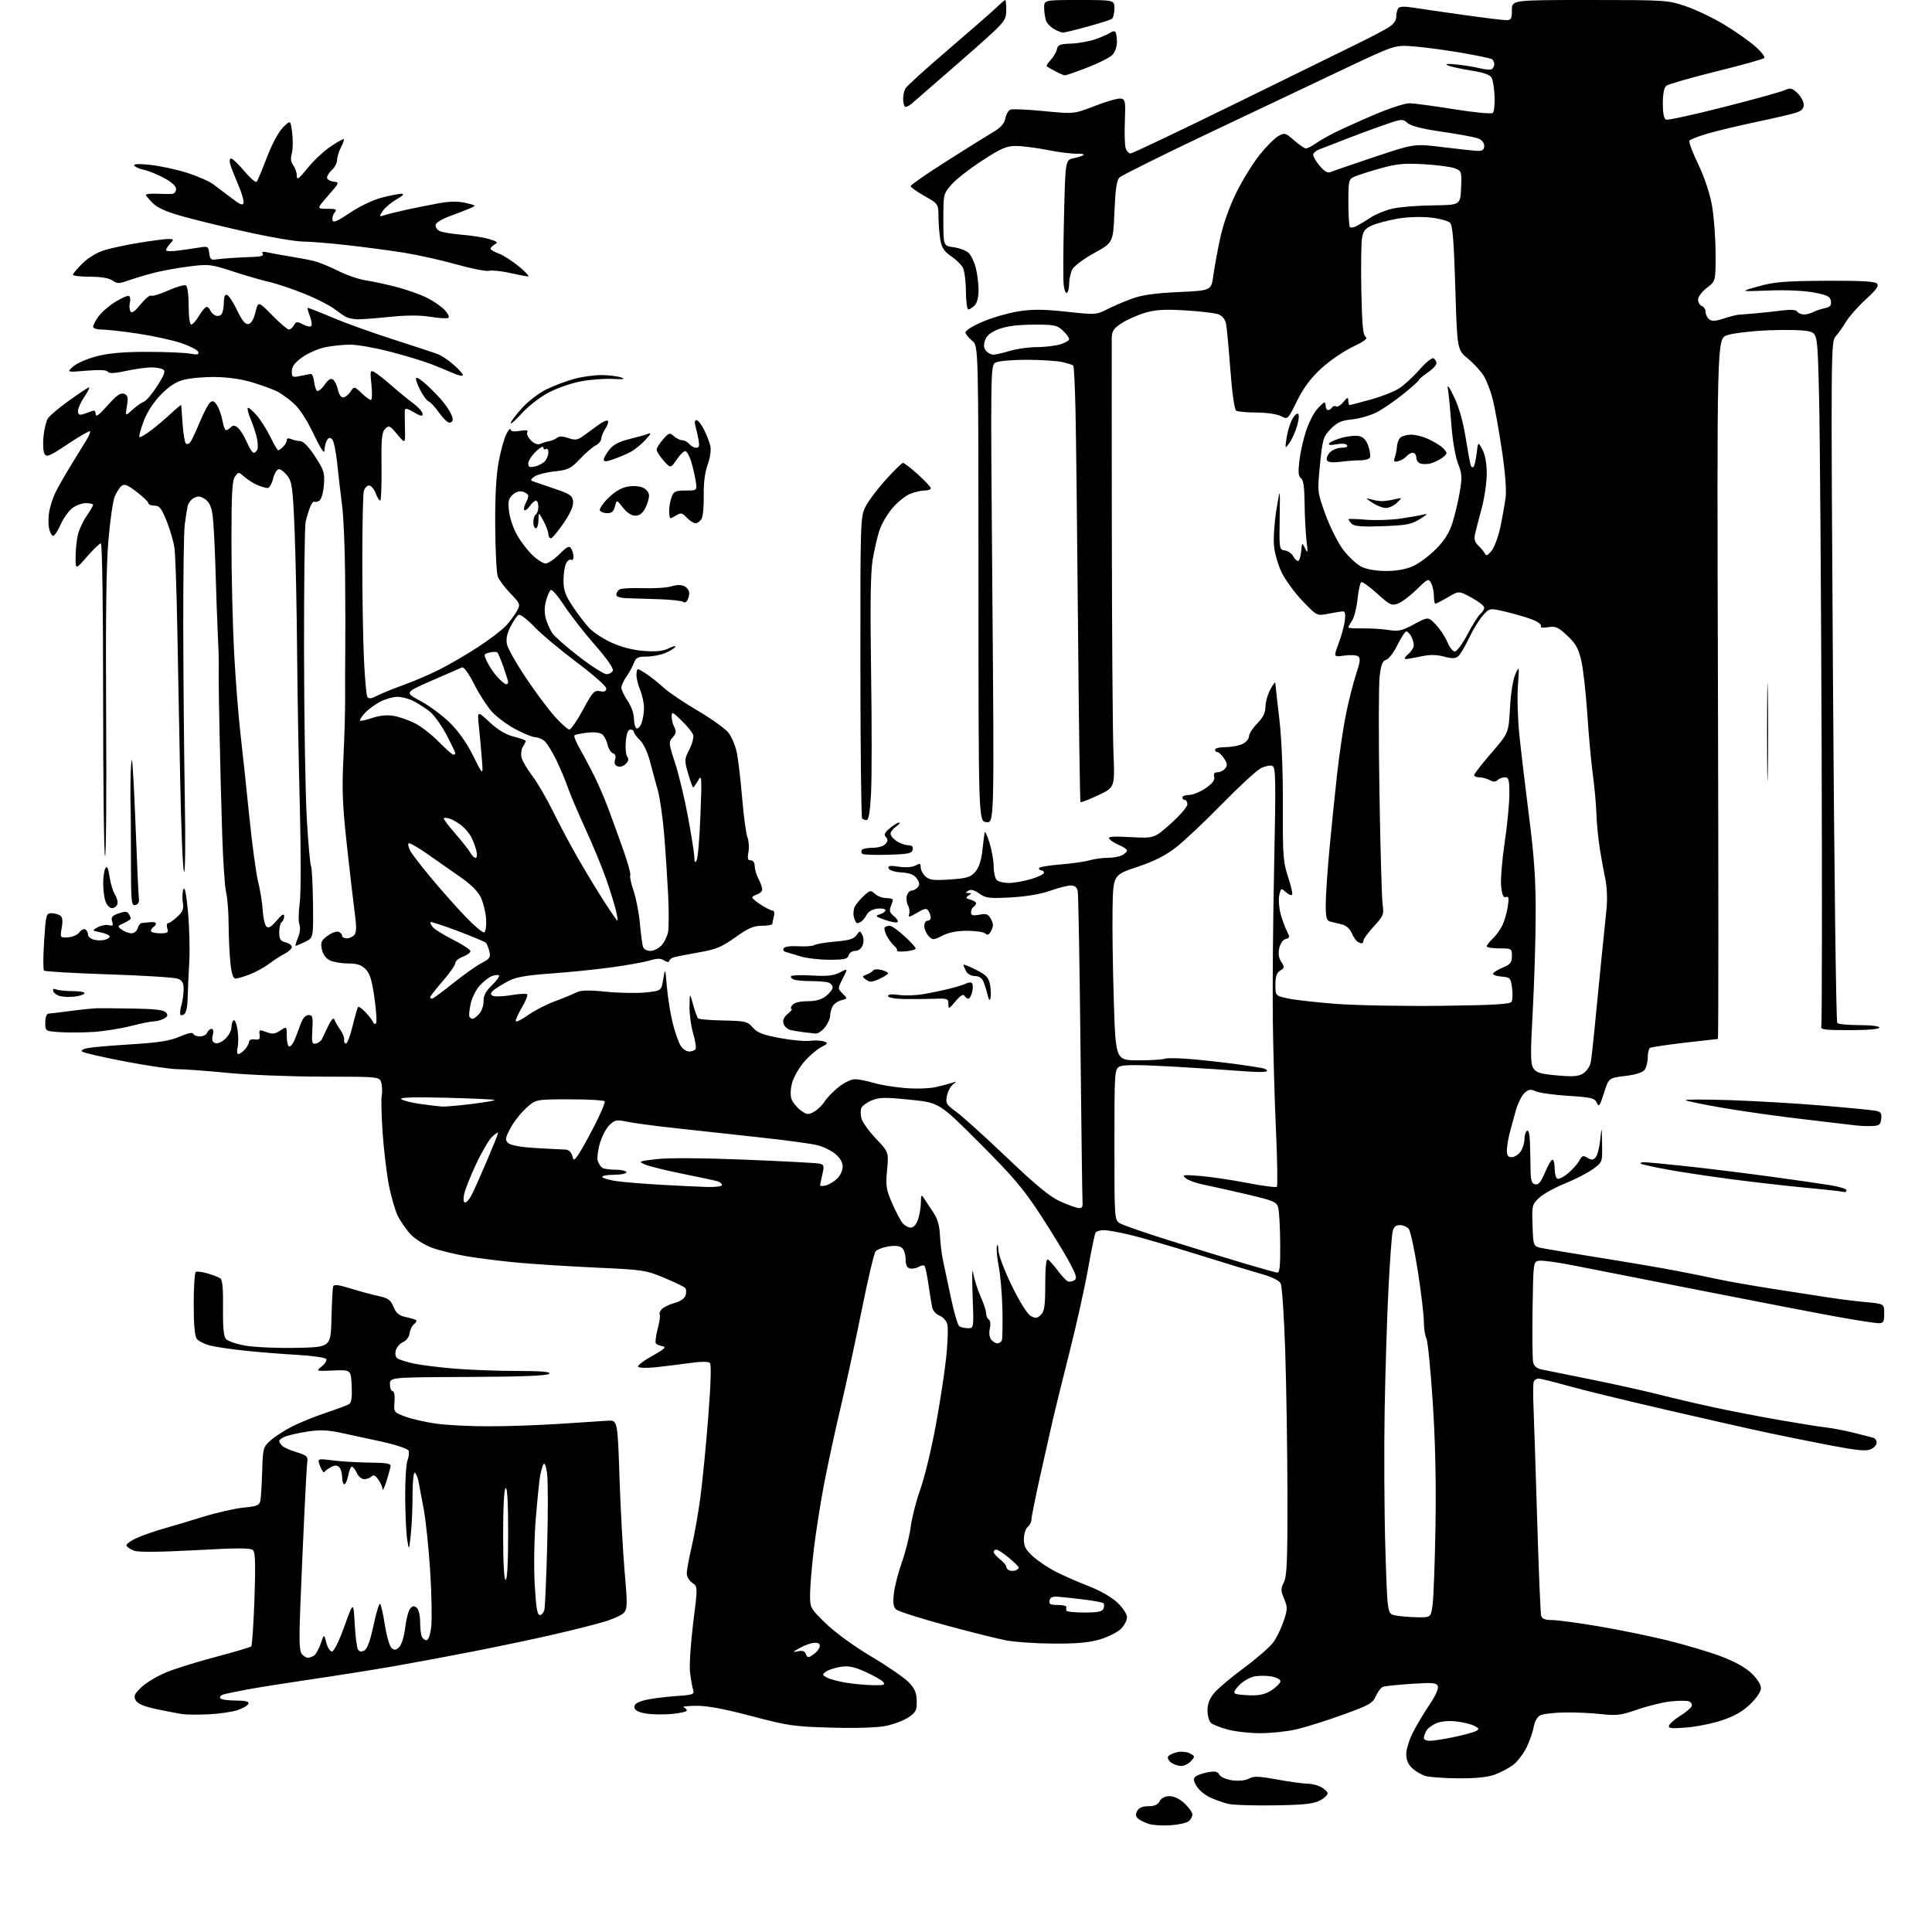 <?xml version="1.0" encoding="UTF-8" standalone="no"?>
<svg 
  version="1.1" 
  xmlns="http://www.w3.org/2000/svg" 
  xmlns:xlink="http://www.w3.org/1999/xlink" 
  xmlns:svg="http://www.w3.org/2000/svg"
  xmlns:rdf="http://www.w3.org/1999/02/22-rdf-syntax-ns#"
  xmlns:cc="http://creativecommons.org/ns#"
  xmlns:dc="http://purl.org/dc/elements/1.1/"
  viewBox="0 0 768 768"
  width="768"
  height="768"
>
<style>svg {background-color: white; }</style>"
<path stroke="none" fill="black" fill-rule="evenodd" d="M465.29,725.57C462.10,725.78 458.23,725.54 456.69,725.04C455.14,724.55 453.24,723.61 452.46,722.96C451.42,722.10 451.31,721.29 452.06,719.89C452.75,718.60 454.16,718.00 456.50,718.00C458.91,718.00 460.25,717.40 461.00,716.00C461.69,714.72 463.09,714.00 464.93,714.00C466.70,714.00 468.97,715.10 470.89,716.90C472.60,718.50 474.00,720.47 474.00,721.28C474.00,722.09 473.34,723.30 472.54,723.97C471.73,724.64 468.47,725.35 465.29,725.57zM506.50,717.66C498.25,717.79 489.99,717.52 488.15,717.05C486.30,716.59 483.12,715.45 481.07,714.53C479.02,713.61 476.60,711.59 475.68,710.04C474.38,707.83 474.29,707.01 475.26,706.20C475.94,705.64 478.14,704.87 480.15,704.50C483.00,703.97 484.00,704.18 484.73,705.48C485.27,706.44 487.45,707.38 489.89,707.71C492.44,708.05 495.04,707.78 496.47,707.02C498.39,705.99 500.43,706.05 507.66,707.38C512.52,708.27 517.85,709.01 519.50,709.02C521.15,709.02 523.59,709.59 524.92,710.26C526.25,710.94 527.52,712.04 527.73,712.69C527.95,713.35 526.64,714.68 524.81,715.65C522.14,717.08 518.61,717.47 506.50,717.66zM579.62,706.91C574.06,706.87 568.20,706.44 566.62,705.97C565.03,705.49 562.67,704.10 561.37,702.88C559.79,701.39 559.00,699.53 559.00,697.29C559.00,695.45 560.19,691.59 561.64,688.72C563.09,685.85 566.05,680.88 568.22,677.68C570.59,674.19 571.92,671.24 571.56,670.29C571.03,668.93 569.55,668.79 561.06,669.35C555.62,669.71 550.53,670.24 549.74,670.54C548.96,670.84 547.69,672.51 546.91,674.25C545.65,677.09 544.25,677.87 533.50,681.74C526.90,684.12 518.58,686.72 515.00,687.52C511.43,688.31 505.12,688.97 501.00,688.97C496.88,688.97 491.11,688.34 488.19,687.56C485.28,686.79 482.24,685.61 481.44,684.95C480.65,684.29 480.00,682.05 480.00,679.95C480.00,677.28 480.80,675.20 482.72,672.92C484.21,671.15 489.56,666.64 494.61,662.92C499.66,659.19 504.87,654.64 506.18,652.82C507.49,650.99 509.34,647.19 510.28,644.37C511.85,639.69 511.86,638.91 510.46,635.55C509.10,632.30 509.09,631.52 510.38,628.94C511.57,626.55 511.83,620.19 511.78,594.26C511.75,576.79 511.35,551.14 510.90,537.25C510.45,523.37 509.63,511.17 509.08,510.15C508.48,509.03 505.59,507.59 501.79,506.53C498.33,505.56 486.95,502.10 476.50,498.82C466.05,495.55 453.90,492.00 449.50,490.94C445.10,489.88 440.29,489.01 438.81,489.01C437.33,489.00 435.84,489.45 435.50,490.00C435.16,490.55 433.83,496.96 432.54,504.25C431.26,511.54 427.93,526.50 425.15,537.50C422.37,548.50 419.37,560.65 418.48,564.50C417.60,568.35 415.32,578.46 413.43,586.97C411.55,595.47 410.00,603.18 410.00,604.09C410.00,605.01 409.32,606.32 408.50,607.00C407.67,607.68 407.00,609.87 407.00,611.85C407.00,614.74 407.73,616.11 410.75,618.82C412.81,620.67 416.98,623.42 420.00,624.94C423.02,626.46 428.86,629.00 432.96,630.59C437.37,632.30 441.97,634.96 444.21,637.09C446.36,639.13 448.00,641.64 448.00,642.89C448.00,644.10 446.92,646.17 445.60,647.49C444.29,648.81 440.57,650.68 437.35,651.65C433.05,652.95 428.19,653.40 419.00,653.36C412.12,653.33 403.57,652.76 400.00,652.09C396.43,651.41 385.48,648.67 375.69,646.00C365.89,643.33 357.17,640.56 356.32,639.85C355.14,638.87 354.90,637.35 355.31,633.53C355.61,630.76 357.06,625.12 358.52,621.00C359.98,616.88 361.55,610.58 362.01,607.00C362.46,603.42 364.19,596.67 365.85,592.00C367.52,587.33 370.25,576.02 371.94,566.88C373.62,557.75 375.51,545.50 376.12,539.68C376.73,533.85 376.95,527.92 376.59,526.51C376.23,525.06 374.87,523.52 373.50,523.00C372.16,522.49 370.84,521.04 370.57,519.79C370.30,518.53 369.63,514.41 369.08,510.63C368.54,506.85 367.83,503.50 367.50,503.17C367.18,502.84 366.14,503.03 365.20,503.59C364.27,504.15 362.71,504.43 361.75,504.23C360.51,503.96 360.00,502.89 360.00,500.55C360.00,498.73 359.34,496.70 358.53,496.03C357.59,495.24 355.67,495.05 353.09,495.48C350.90,495.85 348.63,496.74 348.05,497.44C347.46,498.15 344.98,508.66 342.54,520.80C340.10,532.93 336.31,550.43 334.12,559.68C331.92,568.93 328.96,582.68 327.52,590.24C326.08,597.80 324.26,609.50 323.46,616.24C322.67,622.98 322.01,630.92 322.01,633.87C322.00,639.15 322.11,639.34 328.30,645.37C332.02,648.98 339.42,654.36 346.32,658.47C352.76,662.30 359.45,666.90 361.18,668.68C363.64,671.23 364.34,672.84 364.41,676.15C364.49,679.85 364.09,680.65 361.19,682.63C359.37,683.87 355.37,685.40 352.30,686.04C348.82,686.76 340.67,687.04 330.61,686.77C315.63,686.36 313.39,686.04 298.73,682.17C287.79,679.28 281.05,678.02 276.73,678.08C273.30,678.12 271.06,678.38 271.75,678.66C272.44,678.94 273.00,679.52 273.00,679.95C273.00,680.39 270.41,681.00 267.25,681.31C264.09,681.62 259.48,681.56 257.01,681.19C253.96,680.72 252.42,679.96 252.20,678.81C251.97,677.61 252.96,676.81 255.69,676.00C257.79,675.39 263.25,674.62 267.83,674.29C275.72,673.74 276.12,673.60 275.50,671.60C275.15,670.45 274.60,667.31 274.29,664.64C273.98,661.97 274.55,653.23 275.55,645.22C277.38,630.66 277.38,630.66 275.19,629.21C273.99,628.41 273.00,626.72 273.00,625.46C273.00,624.19 273.88,619.41 274.95,614.83C276.03,610.25 277.60,601.33 278.44,595.00C279.27,588.67 280.68,574.33 281.55,563.12C282.57,550.12 282.80,542.40 282.19,541.79C281.58,541.18 278.56,541.20 273.86,541.87C269.81,542.44 263.74,543.19 260.36,543.54C256.99,543.89 253.98,543.77 253.67,543.28C253.37,542.79 255.91,540.85 259.31,538.97C263.97,536.40 265.00,535.46 263.50,535.18C262.40,534.97 261.18,534.50 260.78,534.13C260.38,533.76 260.67,531.13 261.42,528.29C262.17,525.45 262.55,522.88 262.25,522.58C261.96,522.29 262.28,521.37 262.97,520.53C263.67,519.70 265.95,518.55 268.06,517.98C270.49,517.33 272.12,516.20 272.54,514.88C272.90,513.73 272.81,512.41 272.34,511.94C271.87,511.47 268.12,509.67 263.99,507.94C256.86,504.94 255.58,504.75 237.50,503.92C227.05,503.44 213.10,502.57 206.50,501.98C199.90,501.39 190.52,500.23 185.67,499.41C180.81,498.58 174.49,497.03 171.62,495.96C168.75,494.88 165.01,492.54 163.31,490.75C161.61,488.96 159.30,485.66 158.17,483.41C157.05,481.16 155.41,475.49 154.53,470.81C153.65,466.12 152.56,456.85 152.09,450.21C151.63,443.56 151.47,436.98 151.74,435.58C152.01,434.18 151.94,431.90 151.59,430.52C150.96,428.00 150.96,428.00 128.23,427.98C115.73,427.97 98.75,427.30 90.50,426.49C82.25,425.68 73.28,425.02 70.57,425.01C67.86,425.01 58.41,423.62 49.57,421.93C40.73,420.24 33.10,418.47 32.62,418.00C32.12,417.51 33.21,416.89 35.12,416.57C36.98,416.25 44.80,415.59 52.50,415.11C63.28,414.43 67.64,413.73 71.48,412.05C74.59,410.69 76.59,410.27 76.81,410.94C77.01,411.52 78.21,412.00 79.48,412.00C80.75,412.00 82.05,411.33 82.36,410.50C82.68,409.68 83.45,409.00 84.08,409.00C84.80,409.00 84.98,409.93 84.58,411.52C84.13,413.31 84.41,414.22 85.53,414.65C86.45,415.00 88.11,414.30 89.55,412.95C90.90,411.69 92.00,409.63 92.00,408.38C92.00,407.14 92.40,405.87 92.89,405.57C93.38,405.27 94.07,406.99 94.43,409.40C94.80,411.82 94.80,414.96 94.44,416.39C94.08,417.84 94.21,419.00 94.74,419.00C95.26,419.00 96.43,418.18 97.35,417.17C98.26,416.17 99.00,414.79 99.00,414.11C99.00,413.40 99.96,413.01 101.25,413.19C103.06,413.44 103.44,413.07 103.20,411.32C102.92,409.29 103.11,409.22 105.85,410.25C108.26,411.16 109.28,411.05 111.40,409.66C114.00,407.95 114.00,407.95 114.00,411.98C114.00,414.19 114.46,416.00 115.02,416.00C115.59,416.00 116.55,414.76 117.16,413.25C117.77,411.74 118.85,408.93 119.54,407.00C120.37,404.73 121.46,403.50 122.66,403.50C124.28,403.50 124.46,404.21 124.16,409.34C123.85,414.45 124.03,415.14 125.55,414.84C126.50,414.65 127.61,413.82 128.00,413.00C128.39,412.18 129.54,409.76 130.57,407.64C131.63,405.45 132.61,404.37 132.86,405.14C133.09,405.89 134.14,407.73 135.19,409.22C136.24,410.72 136.96,412.54 136.80,413.25C136.63,413.97 136.93,414.68 137.46,414.83C137.99,414.98 139.20,411.89 140.14,407.96C141.09,404.02 142.09,400.58 142.37,400.29C142.66,400.01 144.01,400.99 145.39,402.48C146.77,403.96 148.08,405.70 148.31,406.34C148.54,406.98 149.05,407.20 149.46,406.82C149.86,406.45 149.60,401.95 148.87,396.82C147.86,389.65 147.05,386.98 145.33,385.25C143.63,383.55 141.93,383.00 138.30,382.99C135.66,382.98 132.39,382.41 131.04,381.73C129.53,380.96 128.33,379.26 127.93,377.32C127.38,374.62 127.70,373.85 130.21,372.00C131.82,370.81 133.78,370.09 134.57,370.39C135.36,370.69 136.00,371.40 136.00,371.97C136.00,372.54 136.84,373.00 137.88,373.00C138.91,373.00 140.27,372.38 140.89,371.63C141.72,370.64 141.75,368.25 141.02,362.88C140.47,358.82 139.06,346.73 137.89,336.00C136.14,320.01 135.89,313.80 136.51,301.50C136.92,293.25 137.23,282.23 137.20,277.00C137.16,271.77 137.19,263.45 137.25,258.50C137.31,253.55 137.29,240.28 137.19,229.00C137.09,217.72 136.55,205.12 136.00,201.00C135.45,196.88 134.60,189.52 134.10,184.66C133.61,179.79 132.69,175.29 132.06,174.66C131.20,173.80 130.68,173.89 129.97,175.01C129.45,175.83 129.01,177.62 128.99,179.00C128.97,180.70 127.59,178.63 124.65,172.50C121.92,166.80 119.00,162.32 116.66,160.27C114.63,158.49 111.74,156.40 110.24,155.63C108.73,154.86 104.39,153.26 100.59,152.09C96.18,150.73 90.75,149.93 85.59,149.87C81.14,149.81 75.47,150.31 73.00,150.98C69.85,151.82 67.11,153.62 63.87,156.97C60.96,159.97 58.44,163.89 57.08,167.50C55.90,170.67 55.15,173.48 55.42,173.75C55.69,174.02 57.84,172.76 60.20,170.95C62.57,169.14 66.19,166.07 68.25,164.12C70.31,162.18 72.02,160.80 72.05,161.05C72.07,161.30 72.31,164.64 72.58,168.48C72.85,172.32 73.43,175.83 73.87,176.27C74.32,176.72 75.12,176.50 75.66,175.79C76.19,175.08 77.88,171.48 79.41,167.79C80.94,164.11 82.79,160.59 83.53,159.98C84.56,159.12 85.20,159.40 86.32,161.18C87.12,162.46 88.07,165.19 88.43,167.25C88.79,169.31 89.43,171.00 89.85,171.00C90.26,171.00 91.12,170.48 91.76,169.84C92.63,168.97 93.32,169.02 94.59,170.08C95.52,170.84 97.10,173.39 98.10,175.74C99.11,178.08 100.35,180.00 100.86,180.00C101.37,180.00 102.02,179.38 102.32,178.62C102.61,177.86 102.49,175.73 102.06,173.87C101.63,172.02 100.54,168.74 99.63,166.60C98.72,164.45 98.21,162.45 98.51,162.16C98.80,161.87 100.37,163.17 102.00,165.06C103.63,166.95 106.11,170.86 107.51,173.75C108.91,176.64 110.30,179.00 110.60,179.00C110.90,179.00 111.79,178.36 112.57,177.57C113.36,176.79 114.00,175.61 114.00,174.96C114.00,174.22 114.65,174.06 115.75,174.54C116.71,174.95 118.36,175.32 119.41,175.36C120.61,175.40 122.79,177.69 125.25,181.46C128.83,186.97 129.13,187.97 128.75,192.84C128.51,195.86 127.73,198.55 126.96,199.03C126.21,199.49 125.29,199.68 124.91,199.45C124.54,199.22 123.77,200.26 123.20,201.76C122.63,203.27 121.86,205.85 121.48,207.50C121.11,209.15 120.83,232.32 120.86,259.00C120.89,285.68 121.39,315.52 121.95,325.33C122.52,335.14 123.27,343.63 123.62,344.19C123.97,344.76 124.33,351.43 124.42,359.03C124.58,372.83 124.58,372.83 121.25,374.42C119.43,375.29 117.74,376.00 117.51,376.00C117.28,376.00 117.70,374.56 118.44,372.79C119.24,370.91 119.48,368.74 119.03,367.54C118.60,366.42 118.65,362.57 119.14,358.99C119.64,355.28 119.66,338.71 119.18,320.49C118.72,302.90 118.23,275.23 118.10,259.00C117.97,242.78 117.52,221.04 117.10,210.71C116.42,194.12 116.09,191.60 114.31,189.21C113.19,187.72 111.66,186.50 110.89,186.50C110.11,186.50 109.09,188.16 108.57,190.25C108.06,192.31 107.07,194.00 106.37,194.00C105.67,194.00 103.84,193.46 102.30,192.81C100.76,192.15 98.45,190.69 97.17,189.56C94.87,187.53 94.82,187.53 93.42,189.44C92.29,190.99 92.00,196.23 92.01,215.44C92.01,228.67 92.48,248.28 93.04,259.00C93.61,269.73 94.74,284.35 95.57,291.50C96.39,298.65 97.98,313.50 99.09,324.50C100.20,335.50 101.79,347.20 102.61,350.50C103.44,353.80 104.25,358.89 104.43,361.82C104.60,364.75 105.25,367.65 105.88,368.28C106.72,369.12 107.76,368.54 109.96,365.96C112.08,363.48 112.93,362.98 112.96,364.19C112.98,365.12 112.55,366.16 112.00,366.50C111.45,366.84 111.00,368.66 111.00,370.54C111.00,373.36 111.44,374.07 113.50,374.59C114.87,374.93 116.00,375.77 116.00,376.44C116.00,377.11 114.76,378.29 113.25,379.07C111.74,379.84 108.92,381.66 107.00,383.10C105.08,384.55 101.58,386.46 99.23,387.36C96.88,388.26 94.35,389.00 93.60,389.00C92.66,389.00 92.03,387.04 91.58,382.75C91.23,379.31 90.91,372.45 90.88,367.50C90.86,362.55 90.41,356.83 89.89,354.79C89.37,352.76 88.67,342.41 88.33,331.79C87.99,321.18 87.53,303.73 87.31,293.00C87.09,282.27 86.91,271.81 86.93,269.75C86.94,267.69 86.96,264.76 86.98,263.25C87.00,261.74 86.83,256.90 86.60,252.50C86.37,248.10 85.96,236.62 85.69,227.00C85.42,217.38 84.88,207.34 84.49,204.70C83.99,201.27 83.13,199.48 81.46,198.38C79.67,197.21 78.66,197.11 77.08,197.96C75.95,198.56 74.82,200.06 74.57,201.28C74.31,202.50 73.81,205.75 73.44,208.50C73.08,211.25 72.81,229.70 72.85,249.50C72.88,269.30 73.16,299.68 73.46,317.00C73.78,335.16 73.64,347.65 73.14,346.50C72.66,345.40 71.98,328.98 71.63,310.00C71.27,291.02 70.75,263.57 70.46,249.00C70.18,234.43 69.69,220.48 69.38,218.02C69.06,215.56 67.68,210.72 66.30,207.27C64.20,202.02 63.40,201.00 61.39,201.00C60.08,201.00 59.00,200.57 59.00,200.05C59.00,199.52 56.91,197.50 54.35,195.54C50.66,192.72 49.42,192.24 48.30,193.17C47.52,193.81 46.30,195.73 45.59,197.43C44.89,199.13 43.75,206.99 43.08,214.91C42.23,224.80 41.96,246.75 42.19,285.06C42.38,315.73 42.18,340.61 41.76,340.35C41.34,340.09 41.00,312.01 41.00,277.94C41.00,241.40 40.63,216.00 40.09,216.00C39.59,216.00 37.13,218.36 34.61,221.25C30.05,226.50 30.05,226.50 30.05,221.50C30.05,218.75 30.45,214.78 30.93,212.68C31.42,210.59 32.98,207.19 34.41,205.13C35.83,203.07 37.00,201.08 37.00,200.70C37.00,200.31 35.71,200.00 34.13,200.00C32.56,200.00 30.09,200.92 28.66,202.05C27.22,203.19 25.16,206.11 24.08,208.55C23.00,211.00 21.67,213.00 21.14,213.00C20.60,213.00 19.87,211.69 19.52,210.08C19.17,208.48 19.19,205.44 19.57,203.33C19.95,201.23 21.01,197.93 21.93,196.00C22.84,194.07 25.60,189.22 28.05,185.21C30.50,181.20 33.34,176.57 34.37,174.91C35.40,173.26 36.03,171.70 35.77,171.44C35.52,171.18 31.55,173.47 26.96,176.52C19.66,181.39 18.51,181.87 17.69,180.40C17.17,179.48 16.99,176.37 17.29,173.49C17.59,170.60 18.36,167.39 19.02,166.35C19.67,165.30 23.47,162.10 27.46,159.22C31.46,156.35 35.03,154.00 35.40,154.00C35.77,154.00 34.93,155.68 33.54,157.73C32.14,159.78 31.00,162.31 31.00,163.35C31.00,164.67 31.52,165.08 32.75,164.73C33.71,164.45 35.29,163.90 36.25,163.51C37.55,162.97 38.00,163.27 38.01,164.64C38.02,165.97 39.37,164.98 42.76,161.17C46.37,157.11 47.93,156.01 49.32,156.55C50.83,157.15 51.02,157.95 50.46,161.38C49.78,165.50 49.78,165.50 52.64,162.90C54.21,161.46 56.26,160.03 57.18,159.70C58.11,159.38 60.51,156.55 62.51,153.41C65.35,148.98 65.86,147.53 64.83,146.87C64.10,146.41 61.92,146.04 60.00,146.05C58.08,146.06 53.58,146.70 50.01,147.46C45.46,148.44 43.33,148.53 42.86,147.78C42.42,147.07 39.54,146.93 34.35,147.36C26.50,148.02 26.50,148.02 29.13,145.66C30.59,144.35 34.81,142.54 38.63,141.57C43.45,140.36 49.44,139.85 58.71,139.87C65.97,139.88 73.57,140.20 75.59,140.58C78.47,141.12 79.16,140.98 78.80,139.89C78.55,139.12 75.46,137.53 71.93,136.35C68.39,135.17 60.65,133.48 54.72,132.60C48.79,131.72 42.38,131.00 40.47,131.00C38.56,131.00 37.00,130.51 37.00,129.90C37.00,129.30 37.95,127.47 39.12,125.83C40.29,124.19 43.31,121.57 45.83,120.00C48.35,118.43 50.81,117.38 51.29,117.68C51.77,117.98 51.92,119.19 51.62,120.37C51.33,121.55 51.43,123.08 51.86,123.77C52.41,124.66 53.59,123.84 55.88,121.00C57.67,118.78 59.55,117.22 60.06,117.54C60.57,117.85 63.66,116.92 66.92,115.45C70.19,113.99 73.34,113.09 73.93,113.46C74.54,113.83 75.00,117.34 75.00,121.56C75.00,126.01 75.41,129.00 76.03,129.00C76.60,129.00 78.00,127.42 79.13,125.50C80.27,123.57 81.62,122.00 82.13,122.00C82.64,122.00 83.31,122.64 83.61,123.42C83.91,124.21 84.87,125.12 85.75,125.46C86.62,125.79 87.71,125.49 88.15,124.78C88.60,124.08 88.98,122.00 88.98,120.17C88.99,117.97 89.42,116.96 90.25,117.22C90.94,117.43 92.75,120.20 94.27,123.37C96.28,127.55 97.52,129.05 98.77,128.81C99.88,128.60 100.88,126.91 101.56,124.07C102.63,119.67 102.63,119.67 108.21,125.33C111.27,128.45 114.26,131.00 114.84,131.00C115.42,131.00 116.33,130.23 116.86,129.28C117.71,127.76 118.12,127.73 120.41,128.95C121.83,129.71 123.31,130.02 123.70,129.63C124.09,129.24 123.88,127.51 123.22,125.78C122.57,124.05 122.14,122.52 122.28,122.39C122.41,122.25 126.79,123.96 132.01,126.17C137.23,128.39 148.25,132.36 156.50,134.99C164.75,137.63 172.69,140.25 174.14,140.82C175.59,141.40 178.40,143.29 180.39,145.04C182.38,146.78 184.00,148.62 184.00,149.12C184.00,149.62 182.31,149.29 180.25,148.39C178.19,147.49 174.25,145.87 171.50,144.78C168.75,143.70 161.55,141.50 155.50,139.91C149.45,138.32 142.16,137.01 139.30,137.01C136.44,137.00 131.85,137.48 129.10,138.07C126.35,138.66 122.28,140.46 120.05,142.08C117.13,144.20 116.00,145.73 116.00,147.59C116.00,149.96 116.25,150.11 119.25,149.47C121.04,149.09 122.95,148.72 123.50,148.64C124.05,148.56 124.65,149.85 124.83,151.50C125.01,153.15 125.51,154.87 125.95,155.33C126.39,155.78 127.75,154.75 128.97,153.04C130.64,150.69 131.51,150.18 132.48,150.98C133.18,151.57 134.03,153.38 134.35,155.02C134.68,156.66 135.58,158.00 136.35,158.00C137.12,158.00 138.44,156.99 139.28,155.75C140.79,153.50 140.79,153.50 143.70,156.25C145.30,157.76 146.99,159.00 147.45,159.00C147.91,159.00 148.00,156.29 147.65,152.97C147.07,147.36 147.15,147.01 148.84,147.92C149.84,148.45 152.87,150.84 155.58,153.22C158.29,155.60 162.19,158.80 164.25,160.32C166.31,161.85 168.00,163.74 168.00,164.52C168.00,165.61 167.21,165.47 164.50,163.87C161.88,162.32 160.98,162.14 160.92,163.15C160.87,163.89 160.90,167.20 160.98,170.50C161.12,176.50 161.12,176.50 157.92,172.67C154.97,169.14 154.60,168.97 153.11,170.47C151.77,171.82 151.53,174.36 151.66,185.55C151.75,192.95 151.51,199.00 151.13,199.00C150.75,199.00 149.93,197.65 149.31,196.00C148.68,194.35 147.51,193.00 146.70,193.00C145.89,193.00 144.96,194.01 144.63,195.25C144.30,196.49 144.02,208.75 144.02,222.50C144.01,236.25 144.30,253.88 144.66,261.69C145.01,269.49 145.63,276.40 146.02,277.03C146.54,277.88 147.57,277.76 149.84,276.58C151.55,275.70 156.22,273.80 160.22,272.36C164.23,270.92 170.65,268.18 174.50,266.25C178.35,264.33 185.32,260.27 190.00,257.23C194.68,254.18 199.75,250.30 201.28,248.60C202.81,246.89 204.71,244.29 205.52,242.82C206.92,240.24 206.82,239.98 202.90,235.89C200.65,233.56 198.40,230.55 197.89,229.21C197.38,227.87 196.91,218.83 196.85,209.14C196.78,197.13 197.23,188.91 198.27,183.39C199.10,178.93 200.49,173.98 201.35,172.39C202.22,170.80 202.94,170.03 202.96,170.69C202.99,171.49 204.18,171.68 206.66,171.28C209.22,170.86 210.10,171.02 209.62,171.81C209.24,172.42 209.88,173.88 211.04,175.04C212.42,176.42 213.73,176.90 214.83,176.43C215.75,176.03 217.36,175.53 218.42,175.33C219.48,175.13 220.87,174.52 221.52,173.98C222.30,173.34 223.81,173.39 225.93,174.13C228.73,175.10 229.56,174.96 232.08,173.13C233.69,171.96 236.34,170.02 237.99,168.82C239.63,167.62 241.27,166.93 241.62,167.29C241.98,167.65 241.53,169.06 240.64,170.43C239.74,171.81 239.00,173.60 239.00,174.43C239.00,175.25 237.99,176.45 236.75,177.09C235.51,177.72 232.70,180.15 230.50,182.48C226.89,186.30 225.90,186.79 220.40,187.39C217.04,187.76 213.44,188.69 212.40,189.46C210.81,190.63 210.75,190.95 212.00,191.39C212.82,191.68 216.65,192.99 220.50,194.29C226.58,196.35 227.54,197.01 227.81,199.29C228.02,201.08 226.81,203.87 224.03,207.96C221.77,211.28 219.49,214.00 218.96,214.00C218.43,214.00 217.98,213.21 217.96,212.25C217.94,211.29 217.05,208.93 216.00,207.00C214.08,203.50 214.08,203.50 214.04,206.75C214.02,208.54 213.55,210.00 213.00,210.00C212.45,210.00 212.00,208.90 212.00,207.56C212.00,206.22 212.45,204.84 213.00,204.50C213.55,204.16 214.00,202.78 214.00,201.44C214.00,200.10 213.58,199.00 213.06,199.00C212.54,199.00 211.42,199.99 210.58,201.19C209.74,202.39 208.77,203.11 208.44,202.78C208.11,202.44 208.32,201.26 208.92,200.15C209.51,199.04 210.00,197.68 210.00,197.13C210.00,196.58 209.07,195.84 207.93,195.48C206.58,195.05 205.14,195.47 203.82,196.66C202.12,198.20 201.88,199.29 202.36,203.35C202.67,206.02 204.14,210.30 205.63,212.85C207.11,215.41 209.86,218.96 211.74,220.75C213.61,222.54 215.94,224.00 216.90,224.00C217.87,224.00 220.34,222.33 222.39,220.28C225.43,217.23 226.28,216.83 227.04,218.03C227.55,218.84 227.98,220.31 227.98,221.31C227.99,222.30 227.57,222.85 227.05,222.53C226.53,222.21 225.63,222.83 225.05,223.91C224.47,224.99 224.00,228.04 224.00,230.70C224.00,234.58 224.72,236.61 227.63,241.01C229.63,244.03 232.60,247.92 234.24,249.66C235.88,251.40 239.97,254.06 243.32,255.56C247.22,257.31 251.82,258.47 256.10,258.77C260.94,259.12 263.65,258.82 265.91,257.69C267.63,256.84 268.75,256.60 268.39,257.17C268.04,257.74 266.25,258.83 264.41,259.60C262.57,260.37 259.24,261.00 257.01,261.00C253.55,261.00 252.80,261.39 251.95,263.63C251.40,265.08 250.06,267.51 248.98,269.03C247.89,270.56 247.00,272.51 247.00,273.36C247.00,274.21 248.12,276.57 249.50,278.60C250.92,280.68 252.00,283.71 252.00,285.58C252.00,287.40 252.45,289.16 253.00,289.50C253.55,289.84 254.45,288.94 255.00,287.50C255.55,286.05 256.00,283.31 256.00,281.40C256.00,279.50 255.32,276.32 254.50,274.35C253.67,272.37 253.00,269.69 253.00,268.38C253.00,267.07 253.27,266.00 253.60,266.00C253.92,266.00 255.61,266.97 257.35,268.16C259.08,269.34 262.07,271.75 264.00,273.51C265.93,275.27 271.88,279.29 277.24,282.44C282.59,285.60 288.07,289.48 289.41,291.08C290.76,292.67 292.33,296.35 292.91,299.24C293.48,302.13 294.44,310.26 295.02,317.30C295.61,324.33 296.55,331.30 297.11,332.79C297.67,334.27 297.86,336.95 297.52,338.74C297.04,341.28 297.25,342.00 298.45,342.00C299.39,342.00 300.00,342.89 300.01,344.25C300.01,345.49 300.68,347.79 301.51,349.36C302.33,350.94 303.00,352.82 303.00,353.55C303.00,354.27 302.10,355.15 301.00,355.50C299.90,355.85 299.02,356.44 299.04,356.82C299.07,357.19 300.67,358.51 302.61,359.75C304.55,360.99 306.61,362.00 307.19,362.00C307.78,362.00 307.97,362.97 307.63,364.25C307.30,365.49 307.02,366.84 307.01,367.25C307.01,367.66 305.14,368.00 302.88,368.00C299.58,368.00 297.47,368.92 292.32,372.59C286.86,376.49 284.65,377.40 277.69,378.61C273.19,379.39 268.71,380.28 267.75,380.58C266.79,380.89 266.00,381.56 266.00,382.08C266.00,382.59 265.14,382.48 264.09,381.82C262.61,380.90 261.28,380.90 258.18,381.83C255.98,382.49 249.08,383.72 242.84,384.57C236.60,385.42 225.79,386.51 218.82,387.00C209.46,387.66 205.13,388.41 202.32,389.87C200.22,390.95 197.60,392.55 196.50,393.40C195.00,394.57 194.81,395.17 195.74,395.78C196.42,396.24 199.68,396.16 202.97,395.62C206.26,395.07 209.23,394.90 209.57,395.23C209.90,395.57 209.01,397.83 207.59,400.26C206.16,402.69 205.00,405.20 205.00,405.84C205.00,406.47 207.14,405.48 209.75,403.63C212.36,401.78 217.12,399.30 220.33,398.11C223.54,396.93 227.36,395.37 228.83,394.63C230.92,393.59 233.58,393.50 241.00,394.23C246.22,394.75 253.29,394.87 256.70,394.51C262.90,393.85 262.90,393.85 263.66,389.18C264.42,384.54 264.43,384.57 265.13,392.53C265.52,396.95 266.58,403.48 267.49,407.03C268.40,410.59 269.80,414.51 270.60,415.75C271.39,416.99 272.91,418.00 273.96,418.00C275.02,418.00 276.15,417.56 276.49,417.02C276.82,416.48 276.40,413.70 275.55,410.84C274.70,407.98 274.04,403.13 274.09,400.07C274.18,394.50 274.18,394.50 275.51,399.33C276.24,401.99 277.13,404.46 277.49,404.82C277.85,405.18 282.38,405.56 287.56,405.66C296.33,405.84 297.13,406.03 299.24,408.45C301.03,410.51 303.25,411.37 309.96,412.63C314.61,413.50 320.01,414.00 321.96,413.74C323.91,413.49 326.40,413.60 327.49,413.99C329.30,414.63 329.20,414.85 326.34,416.32C324.62,417.22 321.57,419.85 319.59,422.17C317.60,424.49 315.48,428.22 314.88,430.45C314.22,432.88 314.13,435.46 314.64,436.90C315.12,438.22 316.73,440.21 318.23,441.33C320.65,443.13 321.25,443.21 323.49,442.00C324.89,441.26 326.81,439.42 327.76,437.91C328.72,436.41 331.25,433.78 333.39,432.09C335.53,430.39 338.45,429.00 339.89,429.01C341.32,429.02 344.59,429.66 347.15,430.43C349.71,431.21 355.34,432.14 359.65,432.51C364.17,432.89 369.44,432.72 372.08,432.12C374.60,431.54 377.52,430.77 378.58,430.40C380.37,429.78 380.38,429.82 378.76,431.12C377.81,431.88 376.75,433.92 376.41,435.67C375.84,438.54 376.19,439.12 380.14,441.98C382.54,443.72 391.56,451.87 400.20,460.10C411.51,470.89 417.37,475.73 421.20,477.46C424.11,478.78 427.40,480.00 428.50,480.18C430.16,480.44 430.47,479.99 430.31,477.50C430.21,475.85 429.85,447.95 429.50,415.50C429.16,383.05 428.67,355.49 428.42,354.25C428.10,352.69 427.25,352.00 425.64,352.00C424.36,352.00 420.66,352.95 417.41,354.10C413.70,355.42 407.90,356.40 401.84,356.73C393.19,357.20 391.87,357.04 389.28,355.20C387.31,353.79 385.93,353.43 384.94,354.06C383.70,354.84 383.71,354.97 385.00,355.00C386.33,355.03 386.33,355.14 385.00,356.02C383.75,356.84 383.87,357.10 385.75,357.62C386.99,357.96 388.00,358.60 388.00,359.06C388.00,359.51 387.55,360.16 387.00,360.50C386.45,360.84 386.00,361.82 386.00,362.67C386.00,363.89 386.72,364.09 389.32,363.60C392.14,363.07 392.84,363.34 393.93,365.36C394.93,367.23 394.95,368.23 394.01,369.98C393.14,371.61 392.52,371.92 391.71,371.11C391.10,370.50 387.86,370.00 384.51,370.00C380.47,370.00 377.15,370.65 374.64,371.93C371.07,373.75 370.76,373.76 369.18,372.14C368.26,371.20 367.46,369.44 367.42,368.22C367.38,367.00 367.94,366.00 368.67,366.00C369.40,366.00 369.99,365.44 369.98,364.75C369.98,364.06 369.57,362.87 369.08,362.10C368.34,360.93 367.57,361.06 364.47,362.88C361.49,364.64 360.88,364.76 361.37,363.47C361.71,362.58 361.52,360.97 360.94,359.89C360.36,358.81 360.17,357.04 360.51,355.96C360.85,354.88 361.72,354.00 362.44,354.00C363.17,354.00 364.25,353.41 364.85,352.68C365.65,351.71 365.55,350.80 364.45,349.24C363.37,347.69 361.70,347.03 358.31,346.80C355.56,346.62 353.48,345.96 353.22,345.17C352.88,344.14 353.77,343.99 357.28,344.52C360.02,344.93 362.60,344.75 363.89,344.06C365.69,343.10 366.00,343.21 366.00,344.81C366.00,345.84 366.86,347.47 367.91,348.41C369.49,349.85 371.13,350.05 377.66,349.60C384.41,349.14 385.80,348.72 387.67,346.57C389.11,344.92 390.07,342.10 390.49,338.28C390.84,335.10 391.24,331.82 391.39,331.00C391.53,330.18 392.40,331.94 393.32,334.93C394.25,337.92 395.00,342.22 395.00,344.48C395.00,346.75 395.54,349.14 396.20,349.80C396.86,350.46 399.03,351.00 401.02,351.00C403.01,351.00 406.97,350.31 409.82,349.46C412.67,348.61 415.00,347.49 415.00,346.96C415.00,346.43 414.55,346.00 414.00,346.00C413.45,346.00 413.00,345.62 413.00,345.15C413.00,344.68 416.71,344.01 421.25,343.66C425.79,343.30 431.07,342.56 432.99,342.01C434.91,341.45 438.21,341.00 440.31,341.00C442.41,341.00 445.00,340.53 446.07,339.96C447.13,339.40 448.00,338.55 448.00,338.09C448.00,337.62 446.66,336.69 445.03,336.01C443.40,335.34 441.60,334.22 441.03,333.53C440.20,332.54 441.93,332.38 449.41,332.77C458.84,333.26 458.84,333.26 465.42,327.38C469.04,324.15 472.00,320.71 472.00,319.75C472.00,318.79 471.55,318.00 471.00,318.00C470.45,318.00 470.00,317.55 470.00,317.00C470.00,316.45 471.21,316.00 472.70,316.00C474.18,316.00 477.14,314.79 479.26,313.32C481.97,311.44 482.99,310.09 482.66,308.82C482.33,307.56 482.74,307.00 483.97,307.00C484.95,307.00 486.31,306.33 487.00,305.51C488.00,304.30 487.92,303.52 486.60,301.51C485.69,300.13 484.51,299.00 483.98,299.00C483.44,299.00 483.00,298.55 483.00,298.00C483.00,297.45 484.91,296.99 487.25,296.99C489.59,296.98 492.62,296.40 494.00,295.70C495.38,295.01 496.50,293.64 496.51,292.68C496.51,291.71 497.98,289.43 499.76,287.60C502.09,285.22 503.01,283.34 503.04,280.89C503.06,279.03 503.95,275.93 505.00,274.00C506.05,272.07 506.94,270.95 506.96,271.51C506.98,272.06 507.68,278.36 508.52,285.51C509.48,293.67 510.01,306.61 509.96,320.31C509.88,340.13 510.07,342.70 512.04,348.62C513.23,352.20 513.94,355.40 513.61,355.72C513.28,356.05 512.15,355.54 511.10,354.59C509.26,352.93 509.16,352.98 508.53,355.85C508.17,357.49 508.40,360.78 509.04,363.17C509.68,365.55 510.82,368.69 511.57,370.14C512.80,372.52 512.75,372.83 511.08,373.27C509.98,373.56 508.93,375.06 508.52,376.92C508.05,379.05 508.31,380.83 509.32,382.36C510.68,384.43 510.64,384.74 508.90,385.83C507.50,386.70 507.00,388.17 507.00,391.43C507.00,395.83 507.00,395.83 512.02,396.91C514.78,397.50 523.44,398.47 531.27,399.07C539.10,399.66 557.78,400.00 572.79,399.83C593.38,399.58 600.27,399.19 600.85,398.24C601.28,397.55 601.38,395.07 601.07,392.74C600.52,388.68 600.34,388.49 596.73,388.19C594.66,388.02 593.22,387.45 593.55,386.92C593.87,386.40 595.68,385.32 597.57,384.54C600.41,383.35 601.00,382.58 601.00,380.05C601.00,377.06 600.91,377.00 596.00,377.00C593.25,377.00 591.00,376.63 591.00,376.17C591.00,375.72 592.10,374.32 593.44,373.05C594.79,371.79 596.53,369.35 597.32,367.63C598.11,365.91 599.04,362.60 599.38,360.28C599.88,356.94 599.73,356.17 598.64,356.58C597.64,356.97 597.13,355.85 596.74,352.43C596.45,349.85 597.07,342.07 598.10,335.12C599.14,328.18 599.99,319.46 599.99,315.75C600.00,309.91 599.76,309.00 598.20,309.00C597.21,309.00 595.91,309.49 595.31,310.09C594.52,310.88 593.65,310.88 592.17,310.09C591.05,309.49 589.20,309.00 588.07,309.00C586.93,309.00 586.00,308.60 586.00,308.12C586.00,307.64 589.08,303.68 592.84,299.32C599.69,291.40 599.69,291.40 600.24,281.45C600.56,275.61 601.45,270.05 602.38,268.00C603.95,264.54 603.96,264.59 603.39,272.65C603.07,277.14 603.33,285.92 603.97,292.15C604.61,298.39 606.34,312.95 607.81,324.50C609.88,340.65 610.49,349.65 610.46,363.50C610.43,373.40 609.91,390.73 609.29,402.00C608.34,419.11 608.38,422.85 609.53,424.64C610.67,426.42 612.27,426.90 618.97,427.50C625.49,428.07 627.49,427.91 629.43,426.64C630.75,425.77 632.06,423.82 632.34,422.28C632.63,420.75 633.35,414.32 633.95,408.00C634.55,401.68 635.71,389.98 636.51,382.00C637.32,374.02 638.28,364.65 638.63,361.16C638.99,357.64 638.79,352.54 638.19,349.66C637.59,346.82 636.58,341.35 635.96,337.50C635.34,333.65 634.73,327.35 634.60,323.50C634.47,319.65 633.84,312.68 633.19,308.00C632.54,303.32 631.55,292.52 630.99,284.00C630.43,275.48 629.34,265.81 628.57,262.52C627.43,257.71 626.34,255.77 622.99,252.65C619.38,249.28 618.37,248.84 615.39,249.32C613.31,249.66 612.19,249.50 612.55,248.92C612.88,248.39 611.54,247.29 609.57,246.47C607.61,245.65 602.89,244.23 599.10,243.32C592.20,241.66 592.20,241.66 589.53,244.58C588.06,246.19 585.58,250.23 584.00,253.57C582.43,256.90 580.47,260.19 579.65,260.88C578.50,261.83 577.20,261.86 573.98,261.00C570.98,260.19 568.43,260.17 564.86,260.94C562.13,261.52 559.36,261.99 558.70,261.97C558.04,261.95 558.51,261.09 559.75,260.06C560.99,259.02 562.00,257.43 562.00,256.52C562.00,255.61 561.53,254.00 560.96,252.93C560.40,251.87 559.53,251.00 559.04,251.00C558.55,251.00 556.96,253.43 555.50,256.40C554.05,259.37 552.03,262.02 551.02,262.29C549.61,262.65 549.00,264.15 548.44,268.63C548.03,271.86 547.99,292.73 548.35,315.00C548.71,337.27 549.28,357.37 549.62,359.64C550.19,363.48 549.93,364.12 546.12,368.26C543.85,370.71 542.00,373.24 542.00,373.86C542.00,374.49 541.66,374.99 541.25,374.98C540.84,374.98 540.04,374.64 539.48,374.23C538.92,373.83 537.92,372.27 537.26,370.78C536.52,369.09 535.01,367.82 533.28,367.43C531.75,367.09 529.71,366.60 528.75,366.34C527.32,365.95 527.00,364.72 527.00,359.59C527.00,356.14 527.67,346.16 528.49,337.41C529.31,328.66 530.68,315.20 531.54,307.50C532.40,299.80 533.96,289.23 535.02,284.00C536.08,278.77 537.89,271.62 539.04,268.10C540.75,262.92 540.89,261.55 539.82,260.86C539.09,260.39 536.61,260.28 534.30,260.61C530.09,261.21 530.09,261.21 532.09,255.86C533.20,252.91 534.32,248.81 534.59,246.75C534.93,244.09 534.70,243.01 533.79,243.04C533.08,243.07 530.48,243.49 528.00,243.97C523.50,244.86 523.50,244.86 517.83,238.95C514.71,235.69 510.97,230.60 509.52,227.63C508.07,224.66 506.67,219.82 506.42,216.87C506.16,213.92 506.61,207.45 507.42,202.50C508.88,193.50 508.88,193.50 508.69,206.00C508.50,218.27 508.54,218.51 510.75,218.82C511.99,219.00 513.47,220.01 514.04,221.07C514.61,222.13 515.48,223.00 515.97,223.00C516.47,223.00 517.04,221.31 517.23,219.25C517.58,215.54 517.60,215.53 518.81,218.00C519.88,220.17 519.95,219.77 519.37,215.00C519.01,211.97 518.66,205.32 518.60,200.21C518.53,193.62 518.11,190.69 517.16,190.10C516.16,189.48 515.99,187.80 516.49,183.39C516.85,180.15 518.03,174.80 519.11,171.50C520.19,168.20 522.15,164.26 523.48,162.75C524.82,161.24 526.15,160.00 526.45,160.00C526.75,160.00 527.00,160.68 527.00,161.50C527.00,162.32 527.42,163.00 527.94,163.00C528.46,163.00 529.16,162.54 529.51,161.98C529.86,161.42 530.57,161.23 531.10,161.56C531.62,161.89 532.93,161.11 533.99,159.83C535.63,157.86 535.94,157.77 535.97,159.25C535.99,160.21 536.22,161.00 536.49,161.00C536.76,161.00 540.45,160.05 544.69,158.88C548.94,157.72 554.05,155.73 556.06,154.46C558.06,153.20 561.75,149.82 564.25,146.96C566.82,144.03 569.28,142.06 569.90,142.44C570.51,142.81 571.00,143.71 571.00,144.43C571.00,145.15 569.43,146.81 567.51,148.12C565.59,149.43 564.01,150.76 564.01,151.08C564.00,151.39 561.19,153.92 557.75,156.70C554.31,159.47 549.53,162.74 547.12,163.96C544.71,165.17 540.36,166.42 537.44,166.72C533.15,167.16 531.53,167.89 528.97,170.53C526.00,173.60 525.73,174.49 524.72,184.68C523.65,195.55 523.65,195.55 526.90,204.53C528.68,209.46 531.87,215.79 533.99,218.60C536.10,221.40 539.40,224.44 541.32,225.35C543.45,226.36 547.27,226.99 551.15,226.98C555.24,226.96 559.01,226.27 561.75,225.03C564.08,223.97 568.15,220.94 570.78,218.30C574.14,214.93 576.08,211.87 577.32,208.00C578.29,204.97 579.61,199.45 580.25,195.73C581.28,189.75 581.20,188.40 579.57,184.23C578.49,181.45 577.39,174.96 576.91,168.50C576.46,162.45 575.85,156.15 575.55,154.50C575.19,152.55 576.05,153.69 578.02,157.78C579.92,161.73 581.61,167.65 582.59,173.78C583.45,179.12 584.36,184.13 584.60,184.89C584.85,185.66 585.36,185.98 585.73,185.60C586.11,185.22 586.68,182.80 586.99,180.21C587.56,175.50 587.56,175.50 589.28,178.70C590.39,180.77 591.00,184.16 591.00,188.27C591.00,191.77 590.09,197.98 588.99,202.07C587.88,206.16 586.69,210.76 586.35,212.30C585.89,214.37 586.26,215.59 587.76,216.99C588.88,218.04 590.03,219.48 590.32,220.19C590.70,221.11 591.46,220.76 592.90,219.00C594.02,217.62 595.60,213.35 596.42,209.50C597.23,205.65 598.17,200.35 598.51,197.71C598.90,194.76 598.31,187.47 596.99,178.71C595.81,170.90 594.20,161.92 593.40,158.77C592.61,155.62 591.04,151.49 589.92,149.60C588.81,147.70 585.95,144.56 583.57,142.61C579.25,139.07 579.25,139.07 578.51,114.49C577.95,95.73 577.45,89.59 576.40,88.54C575.64,87.78 572.11,86.85 568.56,86.47C564.85,86.07 559.35,86.26 555.64,86.90C552.09,87.52 547.58,88.69 545.64,89.51C542.83,90.68 541.96,91.70 541.45,94.43C541.09,96.33 540.96,105.80 541.15,115.48C541.42,129.06 541.81,133.27 542.88,133.93C543.86,134.53 542.37,135.67 537.63,137.94C533.99,139.68 528.36,143.55 525.13,146.54C520.99,150.37 518.15,154.20 515.58,159.41C511.91,166.83 511.91,166.83 509.20,165.42C507.64,164.61 503.54,164.00 499.50,163.99C495.65,163.98 491.99,163.64 491.38,163.23C490.71,162.80 489.77,156.12 489.09,147.00C488.45,138.47 487.67,130.24 487.37,128.69C487.02,126.94 485.90,125.53 484.39,124.96C483.05,124.45 477.13,123.74 471.23,123.39C462.77,122.89 459.35,123.10 455.03,124.39C452.03,125.29 447.86,127.15 445.78,128.52C442.74,130.54 441.99,131.66 441.94,134.26C441.91,136.04 441.92,170.80 441.97,211.50C442.02,252.20 442.31,291.69 442.62,299.26C443.17,313.02 443.17,313.02 436.54,316.13C432.89,317.84 429.73,319.06 429.51,318.85C429.30,318.63 428.85,287.42 428.53,249.48C428.20,211.54 427.75,172.69 427.53,163.15C427.32,153.61 426.92,145.59 426.65,145.32C426.38,145.05 424.44,144.43 422.33,143.94C420.22,143.45 413.86,143.04 408.18,143.02C402.51,143.01 396.94,143.50 395.80,144.11C393.74,145.21 393.74,145.21 394.48,236.18C395.22,327.14 395.22,327.14 392.10,326.82C388.98,326.50 388.98,326.50 388.96,232.02C388.94,137.53 388.94,137.53 386.51,135.52C385.18,134.41 383.95,132.93 383.79,132.22C383.62,131.48 386.40,129.70 390.50,127.94C394.35,126.29 400.77,124.42 404.78,123.78C410.40,122.89 414.74,122.92 423.89,123.91C435.42,125.15 435.84,125.12 440.07,122.97C442.45,121.75 446.90,119.84 449.95,118.73C453.94,117.27 459.15,116.53 468.50,116.10C481.50,115.50 481.50,115.50 482.32,109.50C482.76,106.20 484.01,99.45 485.08,94.50C486.28,88.99 488.77,82.00 491.50,76.47C493.96,71.50 498.13,64.76 500.76,61.49C503.39,58.22 506.73,54.89 508.17,54.08C510.65,52.69 510.99,52.78 514.43,55.80C516.43,57.56 518.55,59.00 519.13,59.00C519.71,59.00 521.39,58.16 522.85,57.13C524.31,56.10 527.75,54.12 530.50,52.74C533.25,51.35 540.36,48.15 546.29,45.61C552.23,43.07 558.53,41.02 560.29,41.05C562.06,41.07 570.02,42.14 578.00,43.42C586.00,44.71 592.91,45.37 593.42,44.90C593.93,44.44 594.24,41.49 594.11,38.35C593.99,35.22 593.47,31.87 592.96,30.92C592.31,29.72 589.80,28.83 584.76,28.04C580.77,27.41 576.60,26.48 575.50,25.98C574.15,25.36 575.28,25.25 579.00,25.63C582.02,25.94 586.20,26.62 588.27,27.14C590.35,27.66 592.49,27.82 593.02,27.49C593.56,27.15 594.00,26.26 594.00,25.50C594.00,24.74 593.55,23.84 593.01,23.50C592.46,23.17 586.95,22.02 580.76,20.95C574.57,19.89 566.12,18.76 562.00,18.44C554.50,17.86 554.50,17.86 534.50,27.32C523.50,32.52 499.20,44.04 480.51,52.92C461.82,61.79 445.84,69.73 445.01,70.56C443.89,71.67 443.37,75.23 443.00,84.25C442.50,96.44 442.50,96.44 435.00,100.56C430.87,102.83 426.94,105.76 426.26,107.09C425.59,108.42 425.02,110.94 425.01,112.69C425.01,114.45 424.61,116.12 424.13,116.42C423.65,116.72 423.06,115.28 422.83,113.23C422.59,111.18 422.64,99.17 422.95,86.54C423.50,63.58 423.50,63.58 426.80,62.90C428.62,62.53 430.38,61.95 430.73,61.60C431.08,61.26 429.82,61.03 427.93,61.10C426.04,61.16 420.90,60.51 416.50,59.64C412.10,58.78 406.46,58.05 403.97,58.03C400.12,58.01 398.10,58.87 390.47,63.81C385.54,67.01 380.04,71.30 378.25,73.35C375.03,77.03 375.00,77.17 375.00,87.40C375.00,97.74 375.00,97.74 379.08,98.28C381.32,98.58 383.97,99.57 384.97,100.48C385.97,101.38 387.29,104.09 387.90,106.50C388.50,108.91 389.00,112.90 389.00,115.37C389.00,118.12 388.39,120.47 387.43,121.43C386.56,122.29 385.44,123.00 384.93,123.00C384.42,123.00 383.98,119.74 383.96,115.75C383.95,111.76 383.38,107.52 382.71,106.32C382.05,105.12 379.93,103.08 378.01,101.79C375.37,100.00 374.35,98.48 373.82,95.47C373.43,93.29 373.09,89.14 373.06,86.26C373.00,81.02 373.00,81.02 367.50,77.91C364.47,76.21 362.00,74.44 362.00,73.98C362.00,73.53 368.24,69.19 375.87,64.33C383.50,59.47 391.83,54.27 394.39,52.76C397.79,50.76 399.20,49.23 399.64,47.07C399.96,45.45 400.88,43.87 401.69,43.57C402.50,43.26 408.50,43.53 415.02,44.17C426.90,45.33 426.90,45.33 435.33,42.07C439.96,40.27 444.60,38.97 445.63,39.18C447.32,39.52 447.47,40.39 447.15,48.17C446.96,52.91 447.10,57.74 447.47,58.89C447.83,60.05 448.71,61.00 449.41,61.00C450.11,61.00 469.09,51.97 491.59,40.94C514.09,29.90 536.10,19.11 540.50,16.94C544.90,14.78 549.96,12.12 551.75,11.02C553.86,9.73 555.01,8.24 555.02,6.76C555.02,5.52 555.36,3.99 555.77,3.36C556.28,2.55 558.12,2.47 562.00,3.07C565.02,3.55 574.02,4.85 582.00,5.97C589.98,7.09 597.51,8.01 598.75,8.01C600.71,8.00 601.00,7.48 601.00,4.00C601.00,0.00 601.00,0.00 631.90,0.00C662.06,0.00 662.98,0.06 670.05,2.45C674.03,3.80 680.88,7.06 685.26,9.70C689.65,12.34 695.24,16.25 697.68,18.39C700.12,20.53 701.76,22.64 701.31,23.08C700.87,23.51 692.23,25.92 682.12,28.42C672.01,30.93 663.12,33.49 662.37,34.11C661.49,34.84 661.00,37.38 661.00,41.15C661.00,45.09 661.44,47.23 662.31,47.56C663.02,47.84 673.31,45.59 685.17,42.57C697.03,39.55 707.92,36.54 709.37,35.88C711.70,34.82 712.32,34.95 714.51,37.01C715.88,38.30 717.00,40.36 717.00,41.60C717.00,43.26 716.15,44.11 713.75,44.86C711.96,45.42 704.88,47.06 698.00,48.51C691.12,49.96 682.48,52.03 678.79,53.11C675.10,54.18 671.84,55.45 671.54,55.93C671.24,56.42 672.83,60.62 675.06,65.27C677.54,70.44 679.67,76.80 680.53,81.62C681.30,85.95 681.95,94.51 681.97,100.63C682.00,111.76 682.00,111.76 678.50,114.43C676.58,115.90 675.00,117.99 675.00,119.08C675.00,120.17 675.67,121.32 676.50,121.64C677.33,121.95 678.00,123.01 678.00,123.98C678.00,124.96 678.62,126.27 679.39,126.90C680.44,127.78 681.82,127.71 685.14,126.64C687.54,125.86 690.17,125.18 691.00,125.13C691.83,125.09 694.98,124.83 698.00,124.55C701.02,124.27 705.80,123.76 708.61,123.40C711.98,122.98 713.97,123.14 714.42,123.88C714.81,124.49 716.00,125.00 717.07,125.00C718.15,125.00 719.81,124.58 720.76,124.06C721.72,123.54 723.77,122.85 725.31,122.53C727.51,122.06 728.06,121.45 727.81,119.72C727.55,117.85 726.49,117.32 721.00,116.27C717.08,115.53 709.93,115.21 703.00,115.49C691.50,115.93 691.50,115.93 699.00,113.83C705.34,112.06 709.47,111.71 725.70,111.62C739.37,111.53 745.24,111.84 746.09,112.69C747.02,113.62 746.02,115.04 741.69,119.00C738.61,121.82 735.10,125.78 733.88,127.81C732.67,129.84 730.80,132.48 729.73,133.68C727.81,135.83 727.79,137.85 728.64,270.85C729.11,345.09 729.88,406.21 730.34,406.67C730.80,407.13 734.76,407.50 739.16,407.50C743.86,407.50 747.11,407.91 747.07,408.50C747.03,409.11 742.37,409.50 735.25,409.50C725.25,409.50 723.57,409.28 724.00,408.00C724.27,407.18 724.33,356.33 724.12,295.00C723.90,233.67 723.45,172.05 723.12,158.06C722.50,132.62 722.50,132.62 719.00,131.70C717.08,131.19 709.88,131.01 703.00,131.30C696.07,131.60 688.72,132.47 686.50,133.27C682.50,134.70 682.50,134.70 682.91,273.85C683.14,350.38 683.13,413.00 682.90,413.00C682.67,413.00 676.71,413.68 669.64,414.50C662.58,415.33 656.40,416.26 655.90,416.56C655.41,416.87 655.00,418.58 655.00,420.37C655.00,422.16 654.44,424.36 653.75,425.28C652.95,426.34 650.16,427.22 646.00,427.72C639.50,428.50 639.50,428.50 637.60,434.50C635.95,439.71 635.58,440.22 634.76,438.39C633.92,436.51 632.69,436.21 623.38,435.61C617.64,435.24 611.84,434.43 610.48,433.81C608.45,432.88 607.65,433.00 606.01,434.49C604.91,435.49 603.36,438.60 602.57,441.40C601.78,444.21 600.65,448.35 600.07,450.62C599.48,452.88 599.00,455.92 599.00,457.37C599.00,459.31 599.51,460.00 600.94,460.00C602.01,460.00 603.59,459.00 604.44,457.78C605.30,456.56 606.00,454.33 606.00,452.84C606.00,451.34 606.45,449.84 607.00,449.50C607.61,449.13 608.06,450.78 608.16,453.69C608.25,456.34 608.37,461.19 608.41,464.47C608.48,469.35 608.83,470.51 610.27,470.80C611.59,471.07 612.58,469.86 614.16,466.08C615.32,463.28 616.66,461.00 617.13,461.00C617.61,461.00 618.00,462.55 618.00,464.44C618.00,466.33 618.46,468.17 619.02,468.51C619.58,468.86 621.49,467.93 623.27,466.45C625.05,464.97 627.07,462.69 627.78,461.39C628.88,459.35 629.33,459.19 631.00,460.23C632.54,461.19 633.22,461.18 634.22,460.18C634.91,459.49 635.76,456.35 636.09,453.21C636.71,447.50 636.71,447.50 636.85,454.74C637.00,461.99 637.00,461.99 633.16,464.77C631.04,466.30 626.04,468.87 622.04,470.48C618.04,472.09 613.46,474.64 611.85,476.14C609.01,478.80 608.93,479.13 609.21,487.16C609.50,495.43 609.50,495.43 613.00,496.14C614.92,496.54 625.27,498.26 636.00,499.98C646.73,501.69 660.23,503.99 666.00,505.09C671.77,506.18 679.50,507.74 683.16,508.55C686.83,509.35 695.83,510.94 703.16,512.09C710.50,513.23 720.51,514.79 725.42,515.55C730.32,516.32 737.64,517.25 741.67,517.61C749.00,518.28 749.00,518.28 749.00,522.14C749.00,525.48 748.70,526.00 746.75,526.00C745.51,525.99 738.42,524.90 731.00,523.57C723.58,522.24 699.05,517.52 676.50,513.07C653.95,508.63 630.73,504.05 624.89,502.91C619.06,501.76 613.21,500.98 611.89,501.16C609.50,501.50 609.50,501.50 609.22,520.50C609.06,530.95 609.17,540.48 609.47,541.67C609.80,543.04 611.01,544.03 612.75,544.37C614.26,544.66 623.38,546.50 633.00,548.46C642.62,550.42 654.77,553.13 660.00,554.47C665.23,555.82 674.88,558.07 681.44,559.48C688.01,560.90 699.71,563.15 707.44,564.50C715.18,565.85 723.52,567.18 726.00,567.45C728.48,567.72 733.42,568.68 737.00,569.57C740.58,570.47 744.06,571.36 744.75,571.57C745.44,571.77 746.00,572.64 746.00,573.49C746.00,574.34 744.94,575.52 743.65,576.11C741.85,576.93 738.20,576.59 727.90,574.62C720.53,573.22 709.10,570.91 702.50,569.50C695.90,568.10 677.67,563.98 662.00,560.35C646.33,556.73 628.88,552.47 623.24,550.88C617.60,549.30 612.35,548.00 611.57,548.00C610.80,548.00 609.95,548.56 609.69,549.25C609.42,549.94 609.38,554.55 609.60,559.50C609.81,564.45 610.47,584.70 611.06,604.50C611.65,624.30 612.36,641.29 612.63,642.25C613.00,643.53 614.18,644.00 616.99,644.00C619.11,644.00 627.44,645.12 635.52,646.49C643.59,647.85 655.87,650.37 662.82,652.08C669.77,653.79 679.26,656.61 683.92,658.34C689.37,660.38 693.74,662.78 696.19,665.10C698.48,667.26 700.00,669.62 700.00,671.02C700.00,672.45 698.35,674.92 695.70,677.47C692.66,680.38 689.35,682.26 684.45,683.88C680.63,685.14 674.23,686.42 670.23,686.73C664.19,687.20 663.04,687.05 663.50,685.87C663.80,685.09 665.82,683.35 668.00,682.00C670.18,680.65 672.18,678.96 672.46,678.24C672.74,677.52 672.27,676.66 671.41,676.33C670.55,676.00 667.30,676.00 664.18,676.33C661.05,676.66 655.12,678.11 651.00,679.54C644.38,681.85 642.67,682.06 636.50,681.38C632.65,680.95 626.04,680.66 621.80,680.73C617.57,680.81 613.24,681.34 612.19,681.90C611.12,682.47 610.03,684.41 609.73,686.27C609.43,688.12 608.18,691.76 606.96,694.36C605.73,696.97 603.30,700.20 601.55,701.53C599.80,702.87 596.42,704.64 594.06,705.48C591.20,706.49 586.33,706.97 579.62,706.91zM469.54,702.00C468.35,702.00 466.55,701.39 465.54,700.65C464.52,699.91 463.99,698.82 464.36,698.23C464.72,697.64 466.34,696.86 467.95,696.51C469.56,696.16 471.85,696.38 473.02,697.01C475.07,698.11 475.09,698.25 473.43,700.08C472.47,701.14 470.72,702.00 469.54,702.00zM568.43,692.00C569.77,692.00 574.09,691.32 578.04,690.49C581.98,689.66 585.91,688.59 586.76,688.11C588.09,687.37 588.00,687.07 586.13,686.07C584.93,685.43 581.72,684.64 579.01,684.31C575.97,683.95 572.89,684.22 571.00,685.00C569.31,685.70 567.49,687.08 566.96,688.07C566.43,689.06 566.00,690.35 566.00,690.93C566.00,691.52 567.10,692.00 568.43,692.00zM83.02,681.46C78.88,681.66 74.15,681.63 72.50,681.39C70.85,681.15 66.24,680.26 62.25,679.41C57.05,678.30 54.69,677.30 53.93,675.87C53.03,674.18 53.41,673.35 56.36,670.57C58.28,668.76 62.82,666.08 66.45,664.63C70.07,663.18 78.93,660.44 86.15,658.54C93.36,656.63 99.54,654.80 99.88,654.46C100.22,654.11 100.79,645.66 101.15,635.67C101.62,622.39 101.48,617.17 100.63,616.27C99.70,615.29 94.92,615.28 77.75,616.22C63.78,616.98 55.08,617.06 53.35,616.45C51.87,615.93 50.50,615.00 50.29,614.39C50.09,613.78 52.08,612.36 54.71,611.23C57.35,610.10 61.98,608.49 65.00,607.66C68.03,606.82 75.00,604.74 80.50,603.02C86.00,601.31 93.32,599.64 96.77,599.31C102.08,598.80 103.10,598.39 103.49,596.60C103.73,595.45 104.06,590.19 104.22,584.92C104.49,575.69 104.61,575.23 107.50,572.64C109.15,571.15 112.97,568.67 116.00,567.11C119.03,565.55 125.10,563.09 129.50,561.62C133.90,560.16 138.09,558.60 138.80,558.14C139.71,557.57 140.01,555.36 139.80,550.91C139.50,544.50 139.50,544.50 132.50,544.79C125.50,545.09 125.50,545.09 127.89,543.18C129.21,542.13 130.00,540.81 129.64,540.23C129.29,539.66 124.16,538.92 118.25,538.59C112.34,538.26 103.00,537.51 97.50,536.93C92.00,536.36 85.70,535.43 83.50,534.87C81.30,534.31 78.94,533.13 78.25,532.24C77.41,531.14 77.00,526.64 77.00,518.37C77.00,511.63 77.38,505.89 77.83,505.60C78.29,505.32 80.43,505.60 82.58,506.22C84.74,506.85 87.02,507.75 87.65,508.22C88.42,508.80 88.76,512.72 88.65,519.89C88.55,527.50 88.89,531.16 89.81,532.26C90.52,533.13 94.12,534.34 97.81,534.96C101.49,535.57 110.58,535.95 118.00,535.79C131.50,535.50 131.50,535.50 131.76,524.00C131.91,517.67 132.22,511.98 132.45,511.33C132.75,510.50 134.64,510.72 139.19,512.14C142.66,513.23 147.65,514.58 150.27,515.15C154.31,516.02 155.26,516.68 156.43,519.49C157.47,521.99 158.64,522.98 161.16,523.52C163.00,523.91 164.86,524.45 165.31,524.71C165.76,524.98 165.45,525.71 164.63,526.35C163.81,526.98 163.00,528.62 162.82,530.00C162.63,531.45 161.54,532.92 160.21,533.50C158.95,534.05 157.65,535.56 157.32,536.86C156.95,538.33 157.25,539.54 158.11,540.07C158.88,540.55 161.75,541.43 164.50,542.03C167.25,542.63 174.45,543.53 180.50,544.04C186.55,544.55 197.78,544.97 205.45,544.98C215.68,545.00 219.10,545.30 218.29,546.11C217.53,546.87 207.38,547.27 186.09,547.36C155.00,547.50 155.00,547.50 155.00,550.25C155.00,551.76 155.48,553.00 156.07,553.00C156.71,553.00 157.01,554.69 156.82,557.20C156.50,561.36 156.54,561.42 161.10,563.12C163.63,564.07 169.17,565.33 173.42,565.93C177.67,566.52 187.07,566.99 194.32,566.98C201.57,566.98 214.25,566.53 222.50,566.00C230.75,565.46 239.30,564.91 241.50,564.76C245.50,564.50 245.50,564.50 246.26,587.31C246.68,599.86 247.60,616.69 248.30,624.71C249.44,637.63 249.41,639.49 248.04,641.08C247.19,642.06 243.35,643.77 239.50,644.87C235.65,645.98 226.65,648.23 219.50,649.87C212.35,651.52 198.40,654.45 188.50,656.40C178.60,658.34 163.97,661.06 156.00,662.45C148.03,663.83 133.62,666.11 124.00,667.52C114.38,668.93 102.90,670.75 98.50,671.56C94.10,672.37 89.71,673.29 88.74,673.59C87.76,673.90 87.23,674.56 87.54,675.07C87.86,675.58 90.60,676.00 93.64,676.00C97.61,676.00 99.05,676.35 98.76,677.25C98.53,677.94 96.59,679.08 94.45,679.80C92.30,680.51 87.16,681.26 83.02,681.46zM497.44,673.92C501.01,673.98 503.29,673.38 505.68,671.75C507.50,670.51 508.99,668.96 508.99,668.30C509.00,667.63 507.43,666.80 505.50,666.43C503.57,666.07 500.50,666.06 498.68,666.40C496.85,666.74 494.11,668.32 492.59,669.90C490.60,671.99 490.20,672.93 491.17,673.31C491.90,673.60 494.72,673.88 497.44,673.92zM346.87,669.88C351.32,669.98 352.05,669.76 351.11,668.63C350.48,667.88 347.31,666.07 344.06,664.61C339.41,662.52 337.28,662.09 334.09,662.60C331.87,662.96 329.28,663.81 328.34,664.49C326.77,665.64 326.80,665.82 328.75,666.87C329.91,667.49 333.26,668.39 336.18,668.88C339.11,669.37 343.92,669.82 346.87,669.88zM122.37,658.98C122.99,658.98 124.09,658.59 124.82,658.13C125.54,657.68 126.74,655.55 127.47,653.40C128.81,649.50 128.81,649.50 129.72,653.00C130.22,654.93 131.23,656.50 131.97,656.50C132.75,656.50 134.78,652.39 136.90,646.50C140.50,636.50 140.50,636.50 141.00,645.50C141.28,650.45 141.86,655.06 142.31,655.75C142.86,656.60 143.68,656.71 144.84,656.09C146.00,655.47 147.18,652.23 148.47,646.14C149.52,641.18 150.69,637.31 151.07,637.54C151.44,637.77 152.31,641.56 152.99,645.96C153.68,650.35 154.88,654.49 155.67,655.14C156.79,656.07 157.45,655.98 158.73,654.70C159.65,653.78 160.67,650.44 161.07,647.02C161.47,643.69 162.34,640.29 163.03,639.47C163.97,638.33 164.59,638.25 165.63,639.11C166.40,639.75 167.00,642.13 167.00,644.54C167.00,646.90 167.27,649.55 167.61,650.42C167.94,651.29 168.79,652.00 169.49,652.00C170.29,652.00 171.01,650.01 171.41,646.75C171.76,643.86 171.59,634.08 171.03,625.00C170.47,615.92 169.31,604.67 168.45,600.00C167.59,595.33 166.64,590.26 166.33,588.74C166.02,587.22 165.37,585.73 164.88,585.43C164.40,585.13 164.00,589.09 164.00,594.29C164.00,599.47 163.68,606.59 163.29,610.10C162.58,616.50 162.58,616.50 161.86,612.00C161.47,609.52 161.11,602.02 161.07,595.32C161.03,588.61 161.44,581.98 161.97,580.57C162.51,579.17 162.71,577.41 162.43,576.67C162.13,575.90 157.55,574.36 151.71,573.07C146.09,571.83 138.57,570.20 135.00,569.45C130.19,568.45 126.88,568.35 122.28,569.06C118.85,569.59 114.91,570.46 113.53,570.99C112.14,571.52 111.00,572.36 111.00,572.85C111.00,573.35 111.63,574.27 112.39,574.91C113.16,575.54 115.74,576.64 118.14,577.35C121.56,578.36 122.43,579.06 122.19,580.57C122.02,581.63 121.48,591.05 120.99,601.50C120.50,611.95 119.78,628.47 119.39,638.21C118.85,651.96 118.97,656.26 119.97,657.46C120.67,658.31 121.75,658.99 122.37,658.98zM323.26,657.74C324.49,656.93 325.65,655.53 325.82,654.63C326.05,653.49 325.45,653.01 323.82,653.04C322.55,653.06 319.93,653.97 318.00,655.04C315.04,656.70 314.90,656.91 317.11,656.43C319.01,656.01 319.91,656.32 320.38,657.54C320.96,659.06 321.25,659.08 323.26,657.74zM563.15,642.88C568.81,643.00 568.81,643.00 569.50,637.75C569.88,634.86 570.39,620.81 570.63,606.53C570.92,589.36 570.55,572.65 569.53,557.22C568.69,544.38 567.55,533.03 567.00,532.00C566.45,530.97 566.00,527.96 566.00,525.32C565.99,522.67 564.92,513.63 563.60,505.23C562.29,496.83 560.66,489.30 559.98,488.48C559.31,487.67 557.72,487.00 556.46,487.00C554.76,487.00 554.00,487.72 553.56,489.75C553.23,491.26 552.50,501.27 551.95,512.00C551.39,522.73 550.70,544.55 550.42,560.50C550.14,576.45 550.27,601.20 550.70,615.49C551.50,641.48 551.50,641.48 554.50,642.12C556.15,642.48 560.04,642.82 563.15,642.88zM214.60,642.00C215.35,642.00 216.17,640.99 216.43,639.75C216.68,638.51 217.18,626.88 217.53,613.89C217.88,600.91 217.84,588.13 217.45,585.51C217.01,582.55 216.45,581.26 215.99,582.11C215.59,582.88 214.98,585.08 214.65,587.00C214.32,588.92 213.56,596.58 212.96,604.00C212.35,611.59 212.17,622.86 212.55,629.75C213.08,639.08 213.57,642.00 214.60,642.00zM431.03,641.00C436.45,641.00 438.20,640.65 438.65,639.46C438.98,638.61 438.98,637.64 438.65,637.31C438.31,636.98 434.77,636.31 430.77,635.82C426.77,635.33 422.16,634.83 420.53,634.72C418.38,634.56 417.45,634.99 417.20,636.25C416.92,637.66 417.56,638.00 420.43,638.00C422.39,638.00 423.95,638.34 423.88,638.75C423.82,639.16 423.82,639.84 423.88,640.25C423.95,640.66 427.16,641.00 431.03,641.00zM201.00,628.00C201.63,628.00 202.00,621.15 202.00,609.44C202.00,597.32 201.65,591.10 201.00,591.50C200.39,591.87 200.00,599.18 200.00,610.06C200.00,621.35 200.37,628.00 201.00,628.00zM403.75,624.25C404.44,623.99 404.99,623.50 404.98,623.14C404.97,622.79 403.20,621.04 401.05,619.25C398.90,617.46 396.65,616.00 396.07,616.00C395.48,616.00 395.00,616.42 395.00,616.93C395.00,617.44 396.12,618.74 397.50,619.82C398.88,620.90 400.00,622.25 400.00,622.81C400.00,623.37 400.56,624.03 401.25,624.27C401.94,624.51 403.06,624.50 403.75,624.25zM153.56,589.00C152.77,591.48 152.10,592.81 152.07,591.97C152.03,591.13 151.27,589.41 150.38,588.14C149.22,586.48 148.46,586.14 147.68,586.92C147.09,587.51 145.78,588.00 144.78,588.00C143.78,588.00 142.44,586.88 141.82,585.50C141.19,584.12 140.32,583.00 139.88,583.00C139.45,583.00 138.80,584.58 138.43,586.50C138.07,588.42 137.38,590.00 136.89,590.00C136.40,590.00 136.00,588.74 136.00,587.20C136.00,585.66 135.48,583.88 134.85,583.25C134.00,582.40 133.14,582.38 131.60,583.20C130.44,583.80 129.26,584.67 128.96,585.12C128.66,585.57 127.89,584.55 127.25,582.85C126.08,579.75 126.08,579.75 132.29,580.54C135.71,580.97 142.32,581.36 147.00,581.41C153.97,581.48 155.45,581.77 155.24,583.00C155.10,583.83 154.34,586.52 153.56,589.00zM396.52,534.00C397.21,534.00 398.00,533.44 398.26,532.75C398.51,532.06 398.61,526.55 398.47,520.50C398.33,514.45 397.67,506.75 397.01,503.40C396.34,500.04 396.02,496.44 396.28,495.40C396.56,494.31 396.82,495.00 396.88,496.98C396.95,498.95 399.27,505.10 402.25,511.18C405.46,517.74 408.39,522.39 409.78,523.14C411.69,524.17 412.34,524.09 413.78,522.64C415.18,521.24 415.50,519.02 415.50,510.59C415.50,504.09 415.87,500.41 416.50,500.66C417.05,500.88 418.81,502.83 420.41,504.99C422.01,507.14 423.85,509.11 424.50,509.36C425.15,509.61 426.32,509.42 427.09,508.93C428.24,508.21 427.86,506.86 425.00,501.55C423.07,497.97 417.90,489.52 413.50,482.77C406.92,472.67 402.66,467.65 389.43,454.41C373.36,438.33 373.36,438.33 361.69,437.15C351.77,436.14 349.49,436.18 346.50,437.44C344.56,438.25 342.70,439.61 342.38,440.46C342.05,441.31 342.08,443.18 342.44,444.61C342.80,446.04 345.39,449.64 348.19,452.61C353.29,458.00 353.29,458.00 352.63,465.09C352.04,471.43 352.26,472.84 354.66,478.34C356.14,481.73 358.02,485.29 358.83,486.25C359.65,487.21 361.10,488.00 362.06,488.00C363.12,488.00 364.24,486.76 364.90,484.85C365.51,483.12 366.03,480.08 366.06,478.10C366.11,474.92 366.26,474.72 367.31,476.37C367.96,477.40 369.60,479.88 370.95,481.87C372.68,484.44 373.47,487.11 373.64,491.00C373.77,494.02 374.32,498.52 374.85,501.00C375.39,503.48 376.82,510.23 378.03,516.00C379.24,521.77 380.74,526.83 381.36,527.23C381.99,527.64 383.54,527.98 384.82,527.98C387.13,528.00 387.13,528.00 386.62,514.75C386.34,507.46 386.45,503.52 386.86,506.00C387.27,508.48 388.59,512.69 389.80,515.38C391.01,518.06 392.00,521.07 392.00,522.07C392.00,523.07 392.48,524.18 393.06,524.54C393.67,524.91 393.84,526.43 393.47,528.14C393.08,529.90 393.31,531.67 394.03,532.54C394.70,533.34 395.82,534.00 396.52,534.00zM507.75,505.88C508.69,505.97 508.98,503.10 508.90,494.25C508.85,487.79 508.49,481.38 508.11,480.02C507.49,477.79 506.26,477.26 495.96,474.84C489.66,473.35 481.97,471.64 478.88,471.02C475.79,470.41 472.42,469.23 471.38,468.39C469.67,467.00 470.17,466.92 477.00,467.45C481.12,467.78 489.55,469.02 495.72,470.22C501.89,471.42 507.22,472.11 507.57,471.76C507.92,471.41 507.76,461.31 507.22,449.31C506.67,437.32 506.11,417.38 505.96,405.00C505.81,392.62 506.05,365.07 506.50,343.78C507.21,309.15 507.13,304.99 505.74,304.45C504.88,304.12 502.81,304.56 501.13,305.43C499.46,306.30 492.55,312.67 485.79,319.58C479.03,326.50 470.82,334.24 467.55,336.79C463.28,340.12 458.89,342.33 452.05,344.63C442.50,347.82 442.50,347.82 442.26,361.16C442.12,368.50 442.35,385.07 442.76,398.00C443.50,421.49 443.50,421.49 452.50,421.50C457.45,421.50 462.18,421.21 463.00,420.86C463.82,420.50 468.77,420.60 474.00,421.06C479.23,421.53 487.10,422.41 491.50,423.01C495.90,423.62 500.53,424.33 501.79,424.59C503.05,424.85 503.87,425.40 503.62,425.81C503.36,426.23 499.18,426.23 494.33,425.82C489.47,425.42 476.85,424.59 466.28,423.99C452.46,423.21 446.48,423.21 445.03,423.99C443.06,425.04 443.00,425.96 443.00,455.01C443.00,484.95 443.00,484.95 445.25,486.31C446.49,487.06 455.60,490.21 465.50,493.30C475.40,496.40 488.68,500.47 495.00,502.35C501.32,504.22 507.06,505.81 507.75,505.88zM184.89,478.00C185.47,478.00 186.63,476.68 187.46,475.07C188.29,473.46 191.01,467.39 193.49,461.58C195.97,455.77 198.00,450.71 198.00,450.33C198.00,449.96 196.94,450.64 195.65,451.86C194.36,453.07 191.47,457.99 189.23,462.78C186.99,467.58 184.86,472.96 184.50,474.75C184.09,476.78 184.24,478.00 184.89,478.00zM733.25,473.86C732.84,473.79 731.60,473.60 730.50,473.44C729.40,473.28 723.10,472.64 716.50,472.01C709.90,471.38 697.53,469.96 689.01,468.86C680.49,467.75 668.85,466.01 663.15,464.98C657.45,463.95 652.53,462.86 652.22,462.56C651.92,462.25 652.53,462.00 653.58,462.00C654.64,462.00 662.02,462.70 670.00,463.55C677.98,464.40 692.83,466.22 703.00,467.61C713.17,468.99 724.31,470.59 727.75,471.16C731.19,471.74 734.00,472.61 734.00,473.10C734.00,473.60 733.66,473.94 733.25,473.86zM281.25,471.85C284.41,471.93 287.00,471.58 287.00,471.07C287.00,470.55 286.21,469.89 285.25,469.59C284.29,469.29 278.10,467.96 271.50,466.63C264.90,465.31 258.15,463.64 256.50,462.94C253.59,461.69 253.72,461.63 261.00,460.77C265.61,460.22 279.09,460.31 296.00,460.98C311.12,461.59 324.47,462.29 325.65,462.54C327.58,462.94 327.71,463.36 326.92,466.74C326.44,468.81 326.04,470.80 326.02,471.16C326.01,471.52 327.01,471.56 328.25,471.24C329.49,470.93 331.50,469.73 332.73,468.58C333.96,467.44 334.97,465.30 334.98,463.84C334.99,462.11 333.98,460.32 332.09,458.73C330.49,457.38 327.23,455.80 324.84,455.21C322.45,454.61 311.95,453.20 301.50,452.07C291.05,450.93 275.98,449.29 268.00,448.41C260.02,447.54 251.52,446.39 249.10,445.87C245.20,445.03 244.44,445.18 242.32,447.17C241.01,448.40 239.26,451.72 238.44,454.55C237.62,457.38 237.26,460.55 237.65,461.60C238.04,462.64 238.84,463.83 239.43,464.23C240.02,464.64 242.41,464.98 244.75,464.98C247.09,464.99 249.00,465.45 249.00,466.00C249.00,466.55 246.72,467.00 243.94,467.00C241.16,467.00 239.13,467.41 239.44,467.91C239.75,468.40 242.36,469.14 245.25,469.54C248.14,469.94 256.12,470.59 263.00,470.98C269.88,471.37 278.09,471.76 281.25,471.85zM229.79,459.15C230.73,457.86 233.61,452.70 236.19,447.70C238.76,442.70 240.65,438.24 240.38,437.80C240.10,437.36 233.83,437.00 226.44,437.00C213.01,437.00 213.01,437.00 209.15,440.48C207.03,442.40 204.22,445.99 202.91,448.46C200.81,452.42 200.70,453.12 202.01,454.37C202.97,455.28 206.87,455.99 213.00,456.36C218.22,456.68 223.46,456.95 224.63,456.97C225.97,456.99 227.01,457.84 227.42,459.25C228.08,461.50 228.08,461.50 229.79,459.15zM744.00,447.62C742.08,447.69 739.15,447.56 737.50,447.34C735.85,447.12 726.62,446.03 717.00,444.92C707.38,443.82 693.00,441.79 685.06,440.43C677.11,439.06 670.36,437.67 670.06,437.34C669.75,437.00 677.78,437.00 687.90,437.33C698.02,437.67 714.67,438.65 724.90,439.52C735.13,440.38 744.54,441.31 745.81,441.58C747.65,441.97 748.06,442.63 747.81,444.78C747.54,447.13 747.03,447.52 744.00,447.62zM175.81,439.88C177.08,439.94 182.37,439.48 187.56,438.84C192.76,438.20 196.82,437.49 196.59,437.26C196.36,437.03 187.70,436.63 177.34,436.37C164.76,436.05 158.83,436.23 159.50,436.90C160.05,437.45 163.43,438.32 167.00,438.83C170.57,439.34 174.54,439.81 175.81,439.88zM37.00,410.22C32.88,410.47 26.91,410.51 23.75,410.29C18.00,409.90 18.00,409.90 18.00,406.45C18.00,404.39 18.50,402.98 19.25,402.94C19.94,402.90 23.88,402.43 28.00,401.88C32.12,401.33 36.85,400.85 38.50,400.80C40.15,400.76 46.75,400.81 53.17,400.92C61.66,401.06 65.16,401.49 65.99,402.49C66.88,403.56 66.69,404.10 65.13,404.93C64.03,405.52 62.27,406.00 61.23,406.00C60.18,406.00 55.99,406.84 51.91,407.88C47.83,408.91 41.12,409.96 37.00,410.22zM324.18,410.85C323.25,410.77 321.15,410.53 319.50,410.33C317.85,410.12 315.52,409.74 314.32,409.47C313.12,409.21 311.84,408.08 311.49,406.97C311.04,405.55 311.54,404.37 313.17,403.01C314.45,401.94 315.11,401.05 314.63,401.03C314.15,401.01 314.32,400.32 315.00,399.50C315.79,398.55 317.99,398.00 320.99,398.00C324.27,398.00 326.54,397.36 328.37,395.93C329.81,394.79 331.00,393.26 331.00,392.53C331.00,391.81 330.29,390.94 329.42,390.61C328.55,390.27 325.44,390.00 322.50,390.00C319.56,390.00 316.45,389.73 315.59,389.40C314.72,389.06 314.22,388.46 314.46,388.06C314.71,387.66 318.45,387.53 322.78,387.78C328.84,388.13 331.38,387.85 333.87,386.57C337.09,384.90 337.09,384.90 335.03,388.94C332.97,392.97 332.97,392.97 334.97,394.97C336.97,396.97 336.97,396.97 334.46,397.60C333.08,397.95 331.51,399.05 330.97,400.05C330.44,401.05 330.00,402.74 330.00,403.80C330.00,404.86 329.07,406.92 327.93,408.37C326.79,409.81 325.10,410.93 324.18,410.85zM187.90,405.00C188.34,405.00 189.50,404.10 190.50,403.00C191.49,401.90 192.27,399.65 192.22,397.99C192.16,395.78 193.08,394.05 195.62,391.58C197.54,389.71 198.75,387.97 198.31,387.71C197.86,387.45 196.60,387.59 195.50,388.01C194.40,388.44 192.29,390.08 190.81,391.65C189.33,393.22 187.67,396.50 187.12,398.95C186.57,401.39 186.35,403.75 186.62,404.20C186.89,404.64 187.47,405.00 187.90,405.00zM73.43,402.96C72.85,403.55 72.10,403.77 71.77,403.44C71.45,403.12 71.59,401.42 72.09,399.68C72.59,397.94 73.00,395.04 73.00,393.23C73.00,390.70 72.46,389.74 70.62,389.04C69.31,388.55 56.97,387.77 43.20,387.32C29.43,386.87 17.86,386.20 17.49,385.83C17.12,385.46 17.14,380.17 17.54,374.08C18.21,363.67 18.39,363.00 20.38,363.02C21.55,363.02 23.11,363.42 23.86,363.89C24.84,364.51 25.03,365.88 24.54,368.76C23.86,372.76 23.87,372.77 27.03,372.61C28.79,372.52 30.79,371.65 31.53,370.63C32.27,369.62 33.35,369.10 33.93,369.46C34.52,369.82 35.00,370.76 35.00,371.54C35.00,372.32 36.09,373.24 37.43,373.57C38.76,373.91 40.79,373.88 41.94,373.52C43.09,373.15 43.81,372.50 43.54,372.06C43.26,371.62 41.57,370.95 39.77,370.58C36.50,369.90 36.50,369.90 38.90,368.58C40.22,367.86 42.19,367.50 43.27,367.78C44.87,368.20 45.11,367.92 44.58,366.26C44.06,364.61 44.55,364.00 47.15,363.10C49.64,362.23 50.55,362.26 51.17,363.24C51.61,363.93 51.98,364.77 51.98,365.09C51.99,365.41 50.77,366.24 49.26,366.93C46.62,368.13 46.59,368.23 48.45,369.59C49.51,370.36 51.24,371.00 52.28,371.00C53.35,371.00 54.42,370.12 54.71,369.00C55.00,367.90 55.74,366.96 56.37,366.92C56.99,366.87 58.51,366.72 59.75,366.58C60.99,366.45 62.00,366.68 62.00,367.11C62.00,367.53 61.55,368.16 61.00,368.50C60.45,368.84 60.00,369.54 60.00,370.06C60.00,370.58 61.61,371.00 63.57,371.00C66.68,371.00 67.05,370.74 66.50,369.00C66.15,367.90 66.28,367.00 66.79,367.00C67.29,367.00 68.94,365.85 70.46,364.45C72.68,362.39 73.10,361.30 72.67,358.70C72.38,356.94 72.50,354.60 72.92,353.50C73.43,352.19 74.06,355.29 74.73,362.50C75.30,368.55 75.52,377.77 75.21,383.00C74.91,388.23 74.62,394.61 74.58,397.19C74.54,399.78 74.02,402.37 73.43,402.96zM379.83,398.03C377.19,401.20 377.00,401.27 377.00,399.12C377.00,396.96 376.65,396.83 371.25,397.03C368.09,397.14 362.69,397.19 359.25,397.12C355.58,397.05 353.00,396.56 353.00,395.94C353.00,395.26 354.53,395.10 357.25,395.50C359.59,395.85 363.98,395.71 367.00,395.19C370.02,394.68 374.75,393.70 377.50,393.01C380.25,392.32 383.27,391.38 384.20,390.90C385.20,390.40 386.15,390.43 386.48,390.97C386.80,391.49 386.77,393.05 386.42,394.45C386.07,395.85 385.41,397.00 384.95,397.00C384.49,397.00 383.79,396.47 383.39,395.82C382.90,395.03 381.73,395.76 379.83,398.03zM393.75,396.65C393.43,398.04 393.14,397.75 392.59,395.50C392.19,393.85 391.45,391.49 390.95,390.25C390.35,388.76 389.20,388.00 387.56,388.00C386.12,388.00 384.63,387.18 384.04,386.07C383.47,385.00 383.00,383.87 383.00,383.55C383.00,383.23 385.23,384.10 387.95,385.48C392.07,387.56 393.01,388.56 393.55,391.39C393.90,393.27 393.99,395.63 393.75,396.65zM29.69,396.17C27.86,396.38 25.30,396.31 24.00,396.00C22.71,395.69 21.44,394.82 21.19,394.06C20.87,393.10 21.25,392.88 22.45,393.34C23.39,393.70 26.40,394.00 29.14,394.00C31.88,394.00 33.87,394.40 33.57,394.89C33.27,395.38 31.52,395.95 29.69,396.17zM171.75,396.99C172.16,396.99 175.88,394.27 180.00,390.94C184.12,387.62 189.23,383.99 191.34,382.88C194.73,381.10 195.11,380.55 194.52,378.18C194.16,376.71 193.54,375.17 193.14,374.77C192.75,374.36 187.73,372.26 181.98,370.09C176.23,367.92 171.34,366.32 171.12,366.55C170.90,366.77 171.32,367.68 172.05,368.56C172.78,369.44 176.45,371.71 180.19,373.60C183.94,375.48 187.00,377.51 187.00,378.10C187.00,378.69 185.65,379.68 184.00,380.31C182.35,380.93 181.00,382.07 181.00,382.83C181.00,383.60 178.75,386.83 176.00,390.00C173.25,393.17 171.00,396.05 171.00,396.39C171.00,396.72 171.34,397.00 171.75,396.99zM349.52,389.16C346.62,390.47 345.73,390.52 344.27,389.44C342.60,388.21 342.61,388.10 344.50,387.39C345.60,386.98 346.77,386.25 347.09,385.76C347.42,385.28 348.88,385.18 350.34,385.55C351.81,385.92 353.00,386.52 353.00,386.90C353.00,387.28 351.43,388.29 349.52,389.16zM329.70,381.52C325.74,381.53 320.48,380.90 318.00,380.12C315.52,379.34 312.91,378.55 312.19,378.36C311.46,378.17 311.18,377.52 311.55,376.92C311.94,376.29 314.38,375.96 317.36,376.15C320.19,376.32 323.06,376.11 323.75,375.68C324.44,375.24 328.17,374.62 332.05,374.29C337.46,373.84 339.41,373.25 340.46,371.75C341.78,369.87 341.86,369.87 342.79,371.65C343.36,372.73 343.41,374.44 342.91,375.75C342.40,377.11 341.22,378.00 339.94,378.00C338.76,378.00 337.61,378.78 337.35,379.75C336.97,381.21 335.70,381.50 329.70,381.52zM360.08,378.16C357.93,378.37 356.35,378.24 356.57,377.88C356.80,377.52 356.28,376.65 355.42,375.94C354.57,375.23 353.24,373.43 352.47,371.95C351.71,370.47 351.36,368.97 351.71,368.63C352.05,368.28 352.94,368.00 353.69,368.00C354.43,368.00 357.06,369.86 359.52,372.13C361.99,374.40 364.00,376.60 364.00,377.02C364.00,377.44 362.24,377.96 360.08,378.16zM258.57,378.00C259.86,378.00 261.83,377.02 262.95,375.82C264.06,374.63 265.24,372.22 265.57,370.48C265.90,368.74 265.91,362.18 265.61,355.90C265.30,349.63 264.60,338.88 264.04,332.00C263.48,325.12 262.32,317.02 261.46,314.00C260.60,310.98 259.19,305.80 258.33,302.50C257.44,299.05 255.76,295.53 254.39,294.21C253.07,292.95 252.00,291.49 252.00,290.96C252.00,290.43 251.37,290.00 250.60,290.00C249.66,290.00 249.06,291.55 248.77,294.75C248.54,297.36 248.79,300.09 249.34,300.80C250.03,301.70 249.85,302.58 248.74,303.69C247.85,304.58 246.43,305.00 245.51,304.64C244.39,304.21 244.07,303.36 244.50,302.00C244.92,300.68 244.62,299.79 243.63,299.41C242.80,299.09 241.84,297.55 241.50,295.99C241.15,294.42 240.22,292.60 239.43,291.94C238.54,291.20 236.23,290.94 233.44,291.25C230.94,291.54 228.65,292.02 228.34,292.33C228.03,292.64 229.01,295.06 230.53,297.70C232.04,300.34 234.61,305.18 236.23,308.45C237.85,311.72 240.28,317.35 241.63,320.95C242.98,324.55 245.66,331.91 247.57,337.30C249.49,342.68 250.83,347.47 250.54,347.93C250.26,348.39 250.85,351.18 251.86,354.13C252.87,357.08 254.01,363.00 254.39,367.29C254.78,371.57 255.34,375.73 255.65,376.54C255.96,377.34 257.27,378.00 258.57,378.00zM192.48,370.65C193.04,370.45 193.39,368.15 193.25,365.55C193.11,362.95 192.21,359.10 191.25,356.99C190.06,354.39 187.42,351.72 183.00,348.64C179.43,346.15 173.47,341.99 169.76,339.38C166.05,336.78 162.75,334.92 162.42,335.24C162.10,335.56 162.38,336.88 163.05,338.16C163.72,339.45 167.66,344.55 171.80,349.50C175.94,354.45 182.06,361.32 185.39,364.76C188.73,368.20 191.92,370.85 192.48,370.65zM340.77,366.98C340.37,366.99 339.77,365.92 339.43,364.59C339.10,363.27 339.28,361.36 339.82,360.34C340.37,359.33 341.98,357.41 343.40,356.09C345.82,353.82 346.09,353.77 347.82,355.34C348.83,356.25 350.86,357.00 352.33,357.00C353.80,357.00 354.97,357.34 354.93,357.75C354.89,358.16 354.49,359.40 354.04,360.50C353.43,361.99 353.76,362.93 355.34,364.18C356.51,365.11 357.17,366.17 356.80,366.54C356.43,366.91 354.18,366.52 351.81,365.67C347.98,364.31 347.75,364.06 349.75,363.45C350.99,363.07 352.00,362.34 352.00,361.82C352.00,361.30 350.58,361.01 348.85,361.19C346.97,361.37 345.26,362.30 344.60,363.50C344.00,364.60 343.05,365.83 342.50,366.23C341.95,366.64 341.17,366.98 340.77,366.98zM245.44,366.00C245.63,366.00 245.40,364.31 244.93,362.25C244.46,360.19 242.76,354.68 241.16,350.00C239.55,345.32 235.76,336.10 232.73,329.50C229.70,322.90 226.52,315.42 225.67,312.89C224.81,310.35 222.75,305.46 221.09,302.02C219.42,298.58 217.26,295.15 216.28,294.41C215.30,293.67 213.66,293.05 212.64,293.03C211.62,293.01 208.12,291.58 204.87,289.85C201.62,288.12 197.41,284.98 195.51,282.88C193.61,280.77 190.44,275.85 188.47,271.94C186.37,267.77 184.39,265.02 183.69,265.30C183.04,265.56 177.63,267.91 171.67,270.53C160.84,275.28 160.84,275.28 167.16,278.66C170.63,280.52 175.87,284.39 178.80,287.27C182.24,290.64 185.55,295.35 188.12,300.50C192.10,308.50 192.10,308.50 191.53,301.50C191.22,297.65 190.68,291.80 190.34,288.50C189.71,282.50 189.71,282.50 194.62,287.07C197.98,290.19 201.04,292.02 204.27,292.84C206.87,293.49 209.00,294.25 209.00,294.53C209.00,294.80 208.48,295.85 207.85,296.86C207.22,297.87 206.99,299.81 207.33,301.17C207.67,302.53 209.60,305.80 211.61,308.44C213.63,311.08 217.40,317.57 220.00,322.87C222.60,328.17 227.21,336.79 230.24,342.03C233.28,347.27 237.86,354.81 240.43,358.78C243.00,362.75 245.25,366.00 245.44,366.00zM44.51,361.00C43.65,361.00 42.51,359.85 41.98,358.43C41.44,357.02 41.01,353.76 41.02,351.18C41.02,348.61 41.43,345.86 41.93,345.08C42.56,344.08 43.04,345.11 43.56,348.58C43.96,351.29 44.95,354.51 45.76,355.74C46.56,356.98 46.96,358.66 46.64,359.49C46.32,360.32 45.36,361.00 44.51,361.00zM53.78,359.78C52.19,360.11 52.05,358.56 52.05,340.63C52.04,329.90 51.98,320.76 51.90,320.31C51.83,319.86 51.82,315.49 51.88,310.58C51.95,305.68 52.20,301.87 52.45,302.12C52.70,302.37 53.36,314.48 53.92,329.04C54.48,343.59 55.06,356.38 55.22,357.46C55.39,358.67 54.83,359.56 53.78,359.78zM276.93,342.00C277.41,341.18 278.09,333.07 278.44,324.00C279.03,308.69 278.96,307.70 277.51,310.25C276.64,311.76 275.76,313.00 275.54,313.00C275.32,313.00 274.42,310.53 273.55,307.51C272.01,302.24 272.03,301.85 274.02,297.95C275.17,295.72 275.85,293.10 275.55,292.14C275.24,291.18 273.19,288.64 271.00,286.50C267.32,282.91 267.00,282.78 267.00,284.86C267.00,286.11 267.49,288.04 268.08,289.15C268.93,290.73 268.78,291.58 267.41,293.10C265.74,294.95 265.78,295.40 268.35,303.27C269.83,307.80 272.16,317.52 273.52,324.88C274.88,332.24 276.01,339.44 276.03,340.88C276.05,342.86 276.27,343.13 276.93,342.00zM189.05,341.00C189.62,341.00 189.76,339.83 189.38,338.25C189.02,336.74 188.12,334.30 187.38,332.84C186.64,331.37 184.87,329.26 183.44,328.13C182.01,327.00 179.94,325.80 178.84,325.45C177.75,325.10 176.66,325.01 176.42,325.25C176.18,325.48 178.24,328.25 180.98,331.38C183.73,334.52 186.45,337.97 187.02,339.05C187.60,340.12 188.51,341.00 189.05,341.00zM352.94,339.78C347.69,339.94 343.10,339.76 342.73,339.39C342.36,339.02 342.29,338.33 342.59,337.86C342.88,337.39 344.84,337.00 346.94,337.00C349.16,337.00 351.29,336.35 352.04,335.46C353.01,334.28 353.04,333.64 352.15,332.75C351.26,331.86 351.61,331.04 353.65,329.29C355.11,328.03 356.79,327.00 357.38,327.00C357.96,327.00 357.44,327.70 356.22,328.56C355.00,329.41 354.00,330.71 354.00,331.44C354.00,332.17 355.11,333.50 356.46,334.38C357.82,335.27 359.88,336.00 361.04,336.00C362.51,336.00 363.05,336.53 362.81,337.75C362.53,339.25 361.09,339.54 352.94,339.78zM344.52,326.00C343.87,326.00 343.05,325.71 342.70,325.36C342.35,325.01 342.04,297.94 342.02,265.21C341.97,207.77 342.04,205.55 343.96,201.60C345.06,199.34 348.70,194.46 352.06,190.75C355.41,187.04 358.52,184.00 358.97,184.00C359.42,184.00 362.08,186.07 364.89,188.59C367.70,191.12 370.00,193.59 370.00,194.09C370.00,194.59 368.86,195.00 367.47,195.00C366.08,195.00 363.46,195.62 361.66,196.37C359.85,197.12 356.73,199.66 354.72,202.01C352.71,204.36 350.39,208.36 349.57,210.89C348.75,213.43 347.55,218.64 346.90,222.48C346.06,227.42 345.88,240.37 346.27,266.98C346.58,287.61 346.57,309.34 346.26,315.25C345.88,322.54 345.32,326.00 344.52,326.00zM702.75,306.75C702.58,315.41 702.45,308.32 702.45,291.00C702.45,273.68 702.58,266.59 702.75,275.25C702.91,283.91 702.91,298.09 702.75,306.75zM180.21,300.00C180.65,300.00 181.00,299.73 181.00,299.40C181.00,299.06 179.38,295.71 177.40,291.94C175.42,288.17 172.38,284.00 170.65,282.69C168.92,281.37 166.06,279.55 164.30,278.65C162.54,277.74 159.71,277.00 158.01,277.00C156.31,277.00 153.25,277.86 151.21,278.90C149.17,279.95 146.41,281.97 145.08,283.40C143.75,284.83 142.87,286.20 143.12,286.45C143.37,286.70 145.55,286.23 147.97,285.40C150.85,284.41 153.77,284.12 156.43,284.56C158.67,284.94 162.53,286.28 165.00,287.54C167.47,288.80 171.73,292.12 174.46,294.92C177.19,297.71 179.78,300.00 180.21,300.00zM226.34,290.00C226.98,290.00 229.41,286.46 231.74,282.14C235.56,275.06 236.24,274.32 238.49,274.75C240.31,275.10 241.00,274.80 241.00,273.65C241.00,272.78 235.72,268.12 229.26,263.28C222.81,258.45 215.21,252.08 212.37,249.12C209.41,246.02 206.75,244.04 206.10,244.44C205.48,244.82 204.05,246.94 202.92,249.15C201.49,251.95 201.08,254.07 201.54,256.18C201.90,257.84 205.28,263.80 209.04,269.42C212.80,275.05 217.97,281.98 220.53,284.83C223.09,287.67 225.71,290.00 226.34,290.00zM201.19,272.00C201.63,272.00 202.00,271.65 202.00,271.21C202.00,270.78 201.17,268.08 200.16,265.21C199.15,262.34 198.05,259.72 197.71,259.38C197.37,259.04 195.98,259.04 194.62,259.38C192.20,259.99 192.19,260.07 193.72,263.25C194.58,265.04 196.43,267.74 197.83,269.25C199.23,270.76 200.74,272.00 201.19,272.00zM241.13,268.00C242.19,268.00 243.31,267.35 243.62,266.56C243.95,265.68 241.15,261.67 236.43,256.31C232.18,251.46 226.71,244.45 224.29,240.73C221.86,237.01 219.47,234.21 218.97,234.52C218.46,234.83 217.60,236.78 217.04,238.85C216.39,241.28 216.36,243.78 216.98,245.93C217.50,247.75 218.62,250.30 219.47,251.59C220.32,252.89 225.10,257.11 230.10,260.97C235.10,264.84 240.07,268.00 241.13,268.00zM578.33,259.00C579.11,259.00 581.38,255.91 583.36,252.14C585.34,248.36 587.65,244.71 588.48,244.01C589.32,243.32 590.00,242.21 590.00,241.54C590.00,240.87 587.74,239.09 584.97,237.58C579.94,234.84 579.94,234.84 575.54,237.42C573.12,238.84 570.89,240.00 570.57,240.00C570.26,240.00 570.00,238.62 570.00,236.93C570.00,235.25 569.51,232.95 568.90,231.82C567.85,229.86 567.59,229.97 563.15,234.33C560.59,236.83 557.26,239.35 555.74,239.92C553.21,240.87 552.51,240.54 547.44,235.95C544.40,233.19 541.55,231.16 541.10,231.44C540.66,231.71 540.00,234.73 539.64,238.15C539.29,241.57 538.32,245.39 537.50,246.65C536.67,247.90 536.00,249.15 536.00,249.42C536.00,249.69 538.59,249.86 541.75,249.80C544.91,249.75 549.52,250.03 552.00,250.43C555.90,251.07 557.25,250.76 562.11,248.15C567.73,245.12 567.73,245.12 570.77,248.31C572.45,250.07 574.51,253.19 575.36,255.25C576.21,257.31 577.54,259.00 578.33,259.00zM273.17,238.77C272.72,239.46 272.03,239.69 271.62,239.28C271.21,238.87 267.19,238.40 262.69,238.22C258.18,238.05 252.36,237.87 249.75,237.81C246.59,237.74 245.00,237.27 245.00,236.41C245.00,235.70 245.56,234.76 246.25,234.32C246.94,233.88 251.10,233.65 255.50,233.81C259.90,233.97 265.02,233.64 266.88,233.08C269.14,232.40 270.87,232.40 272.13,233.07C273.16,233.62 273.99,234.84 273.98,235.79C273.98,236.73 273.61,238.07 273.17,238.77zM549.60,209.17C541.36,209.47 538.37,209.23 537.35,208.21C536.61,207.47 536.00,206.66 536.00,206.42C536.00,206.18 539.04,206.25 542.75,206.58C546.46,206.90 552.65,206.72 556.50,206.18C560.35,205.63 564.62,204.88 566.00,204.50C567.75,204.02 567.29,204.56 564.50,206.30C561.03,208.45 559.07,208.83 549.60,209.17zM276.50,208.00C275.72,208.00 274.15,207.00 273.01,205.78C271.26,203.90 270.64,203.75 268.98,204.78C267.91,205.45 266.80,206.00 266.51,206.00C266.23,206.00 266.00,204.68 266.00,203.07C266.00,201.45 266.44,198.98 266.98,197.57C267.83,195.32 268.53,195.00 272.56,195.00C277.18,195.00 277.18,195.00 276.47,190.75C276.08,188.41 275.25,184.96 274.63,183.08C274.01,181.19 273.05,179.51 272.50,179.33C271.95,179.16 270.40,180.64 269.04,182.62C266.59,186.22 266.59,186.22 263.79,183.10C262.26,181.38 261.01,179.41 261.03,178.73C261.05,178.06 262.20,176.21 263.58,174.64C265.92,171.98 266.22,171.89 267.88,173.39C268.86,174.27 270.35,175.00 271.21,175.00C272.06,175.00 273.32,175.68 274.00,176.50C274.68,177.32 275.92,178.00 276.75,178.00C277.91,178.00 278.12,177.24 277.67,174.75C277.34,172.96 276.78,170.49 276.42,169.25C276.02,167.89 276.20,167.00 276.86,167.00C277.47,167.00 278.80,168.69 279.84,170.75C280.87,172.81 282.01,175.71 282.36,177.20C282.75,178.80 282.32,181.85 281.31,184.70C280.20,187.81 279.65,192.11 279.75,196.90C279.84,200.97 279.46,205.14 278.92,206.15C278.37,207.17 277.29,208.00 276.50,208.00zM252.55,205.00C251.03,205.00 249.22,203.82 247.64,201.80C245.14,198.60 245.14,198.60 244.46,201.30C243.97,203.27 243.15,204.00 241.45,204.00C240.17,204.00 238.83,203.53 238.48,202.96C238.13,202.39 239.58,200.18 241.72,198.05C244.23,195.53 246.93,193.92 249.38,193.46C251.59,193.04 254.16,193.21 255.58,193.85C257.01,194.50 258.00,195.81 258.00,197.03C258.00,198.17 257.31,200.43 256.47,202.05C255.43,204.07 254.20,205.00 252.55,205.00zM550.79,201.93C549.53,201.89 547.15,200.94 545.50,199.83C542.74,197.97 542.70,197.86 545.00,198.52C546.38,198.91 548.40,199.22 549.50,199.20C550.60,199.18 552.85,198.85 554.50,198.46C557.50,197.75 557.50,197.75 555.29,199.87C554.08,201.04 552.05,201.97 550.79,201.93zM212.75,185.40C214.26,185.05 216.06,184.05 216.75,183.19C217.44,182.32 218.00,180.78 218.00,179.75C218.00,178.72 217.55,178.16 217.00,178.50C216.45,178.84 216.00,178.56 216.00,177.87C216.00,177.19 214.65,177.92 213.00,179.50C211.35,181.08 210.00,183.20 210.00,184.21C210.00,185.69 210.52,185.92 212.75,185.40zM568.50,184.27C567.40,184.53 565.71,184.54 564.75,184.30C563.79,184.05 563.00,182.99 563.00,181.93C563.00,180.87 562.38,180.00 561.62,180.00C560.86,180.00 559.73,180.63 559.09,181.39C558.45,182.16 557.00,183.03 555.87,183.32C554.12,183.78 553.91,183.53 554.49,181.68C554.88,180.48 555.26,178.51 555.34,177.30C555.43,176.09 556.00,174.60 556.61,173.99C557.23,173.37 559.10,172.83 560.79,172.79C562.47,172.74 565.57,173.50 567.67,174.48C569.78,175.46 572.29,176.94 573.25,177.78C574.21,178.62 575.00,179.68 575.00,180.13C575.00,180.58 573.99,181.59 572.75,182.37C571.51,183.15 569.60,184.01 568.50,184.27zM243.89,182.54C240.95,183.58 240.00,183.62 240.00,182.71C240.01,182.04 241.02,180.25 242.25,178.71C243.81,176.78 246.19,175.51 250.00,174.59C253.03,173.86 256.40,172.91 257.50,172.48C259.05,171.87 258.83,172.42 256.50,174.94C254.85,176.72 252.21,178.85 250.64,179.67C249.06,180.50 246.02,181.79 243.89,182.54zM532.87,183.57C529.83,183.97 527.98,183.78 527.52,183.03C527.13,182.39 527.59,181.00 528.56,179.94C529.52,178.87 531.61,178.00 533.21,178.00C534.95,178.00 535.86,177.59 535.48,176.97C535.10,176.36 533.39,176.21 531.28,176.61C528.99,177.04 527.93,176.92 528.33,176.28C528.67,175.72 530.97,174.71 533.43,174.02C535.90,173.33 539.03,173.04 540.38,173.38C542.06,173.80 543.21,175.11 543.99,177.48C544.63,179.39 544.86,181.42 544.52,181.98C544.17,182.53 542.45,182.98 540.69,182.98C538.94,182.97 535.41,183.24 532.87,183.57zM512.52,176.15C510.80,178.48 510.79,178.47 511.42,174.15C511.77,171.75 512.74,168.47 513.57,166.86C514.40,165.25 515.49,164.19 515.99,164.49C516.50,164.81 516.33,166.92 515.57,169.42C514.85,171.83 513.48,174.85 512.52,176.15zM207.44,164.28C205.00,167.00 203.00,168.77 203.00,168.22C203.00,167.67 204.98,165.01 207.40,162.32C209.88,159.57 214.23,156.23 217.33,154.72C220.36,153.23 225.45,151.34 228.63,150.51C231.82,149.68 236.69,149.04 239.46,149.10C242.23,149.15 245.62,149.59 247.00,150.07C248.82,150.71 247.88,150.86 243.56,150.63C240.30,150.45 234.55,150.89 230.79,151.61C227.03,152.32 221.23,154.36 217.91,156.13C214.59,157.90 209.88,161.57 207.44,164.28zM178.64,168.00C177.89,168.00 176.05,166.23 174.55,164.07C173.06,161.92 171.21,159.91 170.46,159.62C169.71,159.33 168.14,157.23 166.98,154.95C165.81,152.67 165.12,150.54 165.45,150.22C165.77,149.90 167.69,151.18 169.71,153.07C171.73,154.96 174.31,157.59 175.44,158.92C176.57,160.25 178.05,162.27 178.71,163.42C179.38,164.56 179.95,166.06 179.96,166.75C179.98,167.44 179.39,168.00 178.64,168.00zM394.87,140.99C395.77,140.98 398.71,140.31 401.41,139.49C404.11,138.67 408.83,138.00 411.91,137.99C414.98,137.99 419.19,137.52 421.25,136.95C423.31,136.37 425.00,135.42 425.00,134.82C425.00,134.22 423.85,132.67 422.45,131.36C420.14,129.22 419.02,129.01 410.70,129.05C404.52,129.09 400.03,129.67 397.02,130.83C393.87,132.03 392.25,133.34 391.59,135.21C390.93,137.11 391.03,138.33 391.95,139.44C392.66,140.30 393.98,141.00 394.87,140.99zM142.14,126.93C140.69,126.89 138.81,126.55 137.96,126.18C137.11,125.81 134.86,124.30 132.96,122.84C131.06,121.38 125.62,118.63 120.88,116.72C116.14,114.82 109.84,112.71 106.88,112.04C103.92,111.37 97.42,109.48 92.43,107.85C83.80,105.03 82.98,104.94 75.19,105.92C70.69,106.48 64.39,107.62 61.19,108.45C57.98,109.28 53.44,110.64 51.09,111.47C47.29,112.81 46.57,112.81 44.68,111.49C43.31,110.53 40.16,110.00 35.78,110.00C32.05,110.00 29.00,109.64 29.00,109.20C29.00,108.76 30.73,106.72 32.84,104.65C35.15,102.40 38.65,100.31 41.59,99.42C44.29,98.60 50.55,97.28 55.50,96.47C60.45,95.67 65.58,95.01 66.90,95.00C69.17,95.00 69.21,95.11 67.65,96.83C66.74,97.83 66.00,99.02 66.00,99.46C66.00,99.90 68.14,99.97 70.75,99.63C73.36,99.28 77.15,98.73 79.17,98.40C82.64,97.83 82.87,97.96 83.17,100.65C83.43,102.86 83.95,103.43 85.50,103.17C86.60,102.99 89.53,102.71 92.00,102.55C94.47,102.39 98.44,102.20 100.81,102.13C103.77,102.04 104.90,101.64 104.41,100.86C103.91,100.04 104.55,99.90 106.60,100.37C108.20,100.74 112.20,101.46 115.50,101.98C118.80,102.50 123.08,103.32 125.00,103.81C126.92,104.30 131.20,106.05 134.50,107.71C137.80,109.37 142.69,111.05 145.36,111.44C148.03,111.83 153.60,113.04 157.73,114.12C161.87,115.21 167.33,117.15 169.88,118.45C172.42,119.74 175.55,121.92 176.83,123.30C178.10,124.67 178.73,126.05 178.22,126.36C177.71,126.68 174.50,126.49 171.09,125.94C166.91,125.26 161.60,125.27 154.84,125.97C149.31,126.54 143.60,126.97 142.14,126.93zM209.86,109.90C209.11,109.84 205.80,109.20 202.50,108.46C199.20,107.73 195.54,107.36 194.37,107.65C193.20,107.93 187.35,106.78 181.37,105.09C175.39,103.41 166.00,101.31 160.50,100.44C155.00,99.57 144.88,98.22 138.00,97.45C131.12,96.67 123.22,96.03 120.43,96.02C117.65,96.01 108.20,94.43 99.43,92.50C90.67,90.58 79.02,87.78 73.55,86.27C66.45,84.33 62.80,82.76 60.80,80.81C59.26,79.30 58.00,77.79 58.00,77.46C58.00,77.12 59.91,76.92 62.25,77.02C64.59,77.11 67.29,77.14 68.25,77.09C69.25,77.04 70.00,76.21 70.00,75.16C70.00,73.99 68.27,72.39 65.25,70.77C62.64,69.36 59.04,67.91 57.26,67.53C55.48,67.15 53.74,66.39 53.40,65.83C52.98,65.16 55.07,65.05 59.63,65.53C63.41,65.92 69.92,67.31 74.09,68.61C78.27,69.92 83.07,72.00 84.76,73.24C86.45,74.48 89.78,77.00 92.16,78.83C95.56,81.43 96.57,81.82 96.82,80.60C96.99,79.75 96.01,76.45 94.63,73.28C93.26,70.10 91.85,66.49 91.50,65.25C91.14,63.99 91.31,63.00 91.87,63.00C92.43,63.00 94.79,65.26 97.12,68.02C99.45,70.79 101.65,72.70 102.02,72.27C102.38,71.85 104.22,67.49 106.09,62.58C108.12,57.28 110.72,52.44 112.50,50.65C115.50,47.65 115.50,47.65 116.15,52.92C116.51,55.82 116.44,59.47 115.99,61.03C115.43,62.98 115.61,64.43 116.56,65.68C117.32,66.68 117.95,68.53 117.97,69.79C118.00,71.72 118.67,71.25 122.29,66.79C124.65,63.88 128.76,60.03 131.43,58.23C134.11,56.43 136.46,55.12 136.66,55.33C136.87,55.53 136.36,57.01 135.52,58.60C134.69,60.20 134.01,62.44 134.01,63.60C134.00,64.75 133.10,66.50 132.00,67.50C130.90,68.50 130.00,69.89 130.00,70.59C130.00,71.29 131.14,72.01 132.53,72.18C135.02,72.50 135.00,72.57 130.45,77.75C125.84,83.00 125.84,83.00 130.04,83.00C133.60,83.00 134.06,83.22 133.04,84.45C132.38,85.25 131.98,86.61 132.17,87.47C132.43,88.69 133.97,88.05 139.13,84.57C142.97,82.00 148.30,79.46 151.78,78.56C155.08,77.70 158.62,77.01 159.64,77.02C160.86,77.03 160.15,77.81 157.61,79.27C155.46,80.49 153.01,82.57 152.14,83.88C150.62,86.21 150.64,86.25 153.03,85.49C154.38,85.06 158.18,84.12 161.49,83.39C164.80,82.67 170.47,81.53 174.09,80.86C178.78,80.00 181.95,79.94 185.09,80.66C189.50,81.68 189.50,81.68 186.50,82.95C184.85,83.66 181.25,85.04 178.50,86.04C175.75,87.03 173.36,88.52 173.19,89.35C173.02,90.18 173.69,91.29 174.69,91.80C175.69,92.32 179.65,92.99 183.50,93.30C187.35,93.60 192.28,94.38 194.45,95.03C197.70,96.00 198.09,96.37 196.70,97.15C195.76,97.67 195.00,98.44 195.00,98.85C195.00,99.26 196.46,100.13 198.25,100.78C200.04,101.43 203.69,103.77 206.36,105.98C209.03,108.19 210.61,109.95 209.86,109.90zM539.38,89.80C540.55,89.19 543.08,87.65 545.00,86.39C546.92,85.13 550.75,83.57 553.50,82.94C556.25,82.30 563.45,81.71 569.50,81.64C580.50,81.50 580.50,81.50 580.80,74.74C581.08,68.16 581.02,67.96 578.30,66.90C576.76,66.31 571.23,65.58 566.00,65.28C558.10,64.84 555.17,65.12 548.57,66.97C544.21,68.20 539.60,69.68 538.32,70.26C536.14,71.26 536.00,71.87 536.00,80.49C536.00,85.54 536.28,89.95 536.63,90.30C536.98,90.65 538.22,90.42 539.38,89.80zM528.89,68.41C529.77,68.02 537.65,65.32 546.38,62.39C562.26,57.08 562.26,57.08 573.88,58.53C580.27,59.33 586.51,59.99 587.75,59.99C589.35,60.00 590.00,59.41 590.00,57.98C590.00,56.75 589.04,55.58 587.54,55.02C586.19,54.50 579.78,53.32 573.29,52.38C565.28,51.22 560.85,50.10 559.49,48.88C557.55,47.16 557.19,47.20 549.49,49.91C545.09,51.45 538.35,53.96 534.50,55.48C530.65,57.01 526.26,58.70 524.75,59.25C523.24,59.79 522.00,60.83 522.00,61.54C522.00,62.26 523.19,64.26 524.64,65.98C526.45,68.14 527.77,68.89 528.89,68.41zM362.43,41.17C361.29,42.19 360.05,42.71 359.68,42.34C359.30,41.97 359.00,40.59 359.00,39.27C359.00,37.95 359.41,36.11 359.91,35.18C360.41,34.26 367.93,27.43 376.62,20.00C385.30,12.57 393.94,5.04 395.81,3.25C397.67,1.46 399.38,0.00 399.60,0.00C399.82,0.00 400.00,1.77 400.00,3.94C400.00,7.41 399.36,8.48 394.75,12.81C391.86,15.51 383.88,22.59 377.00,28.53C370.12,34.47 363.57,40.16 362.43,41.17zM423.28,29.96C422.85,29.94 421.15,29.20 419.50,28.33C417.85,27.45 416.31,26.57 416.08,26.36C415.85,26.16 416.59,24.98 417.73,23.75C418.87,22.51 419.96,20.60 420.16,19.50C420.47,17.82 421.39,17.47 425.95,17.32C428.93,17.21 433.42,16.36 435.93,15.43C438.45,14.49 440.99,13.34 441.59,12.87C442.19,12.40 442.98,12.31 443.34,12.68C443.70,13.04 444.00,14.83 444.00,16.67C444.00,18.60 443.21,20.79 442.12,21.88C441.08,22.92 436.60,25.17 432.15,26.88C427.70,28.60 423.71,29.98 423.28,29.96zM422.51,12.96C421.95,12.95 420.40,12.32 419.05,11.57C417.70,10.83 416.27,9.38 415.87,8.36C415.47,7.34 415.11,5.04 415.07,3.25C415.00,0.00 415.00,0.00 429.00,0.00C443.00,0.00 443.00,0.00 443.00,3.44C443.00,5.33 442.50,7.19 441.90,7.56C441.29,7.94 436.90,9.32 432.15,10.62C427.40,11.93 423.06,12.98 422.51,12.96z" />

</svg>